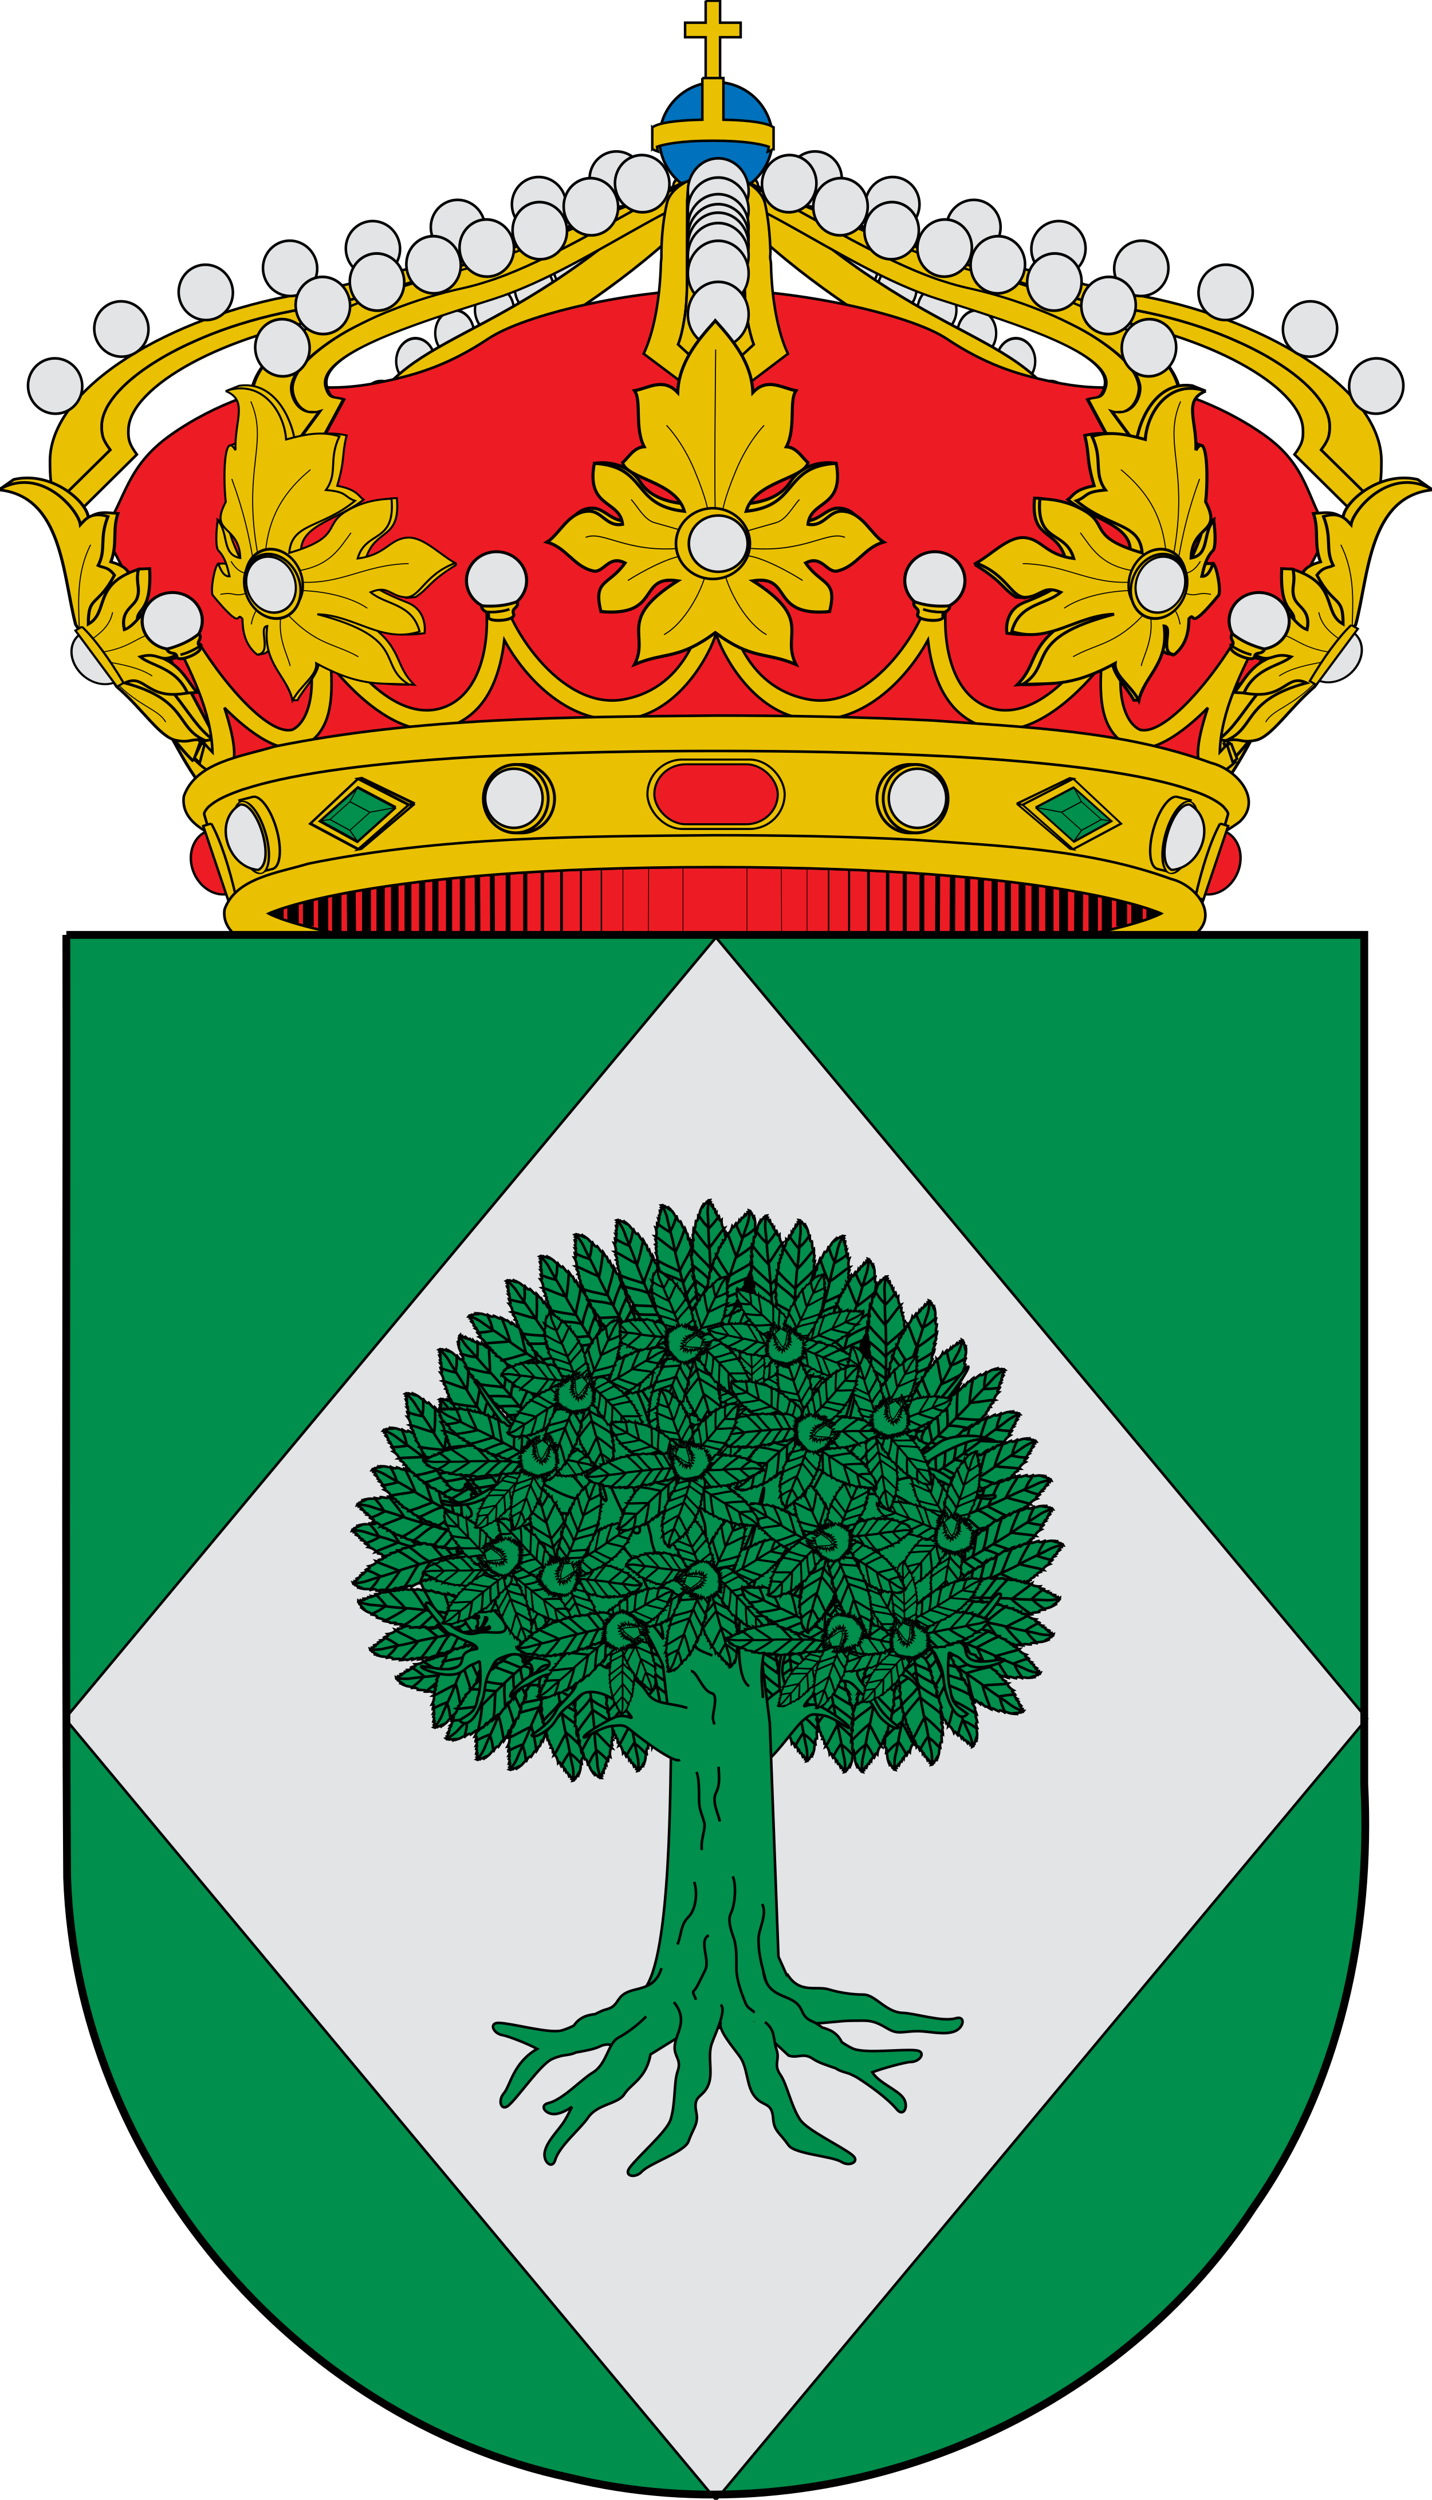<svg xmlns="http://www.w3.org/2000/svg" xmlns:xlink="http://www.w3.org/1999/xlink" width="550" height="960"><g stroke="#000"><g fill="#eac102" stroke-width="2.5"><path d="M3613.8 1143.3c-3.2 5.5-7.3 10.8-14.1 15.7l-60.1-62.7c6.6-9.4 8.4-14.2 7.8-25-2-41.2-88-94-199.1-112.5-110.8-18.5-299.4-119.1-356.2-99.2l22-36.3c21.6 1.3 75 34.3 103.2 41 14.6 5.1 29.4 10.4 44.9 16.1 37.4 14 76.4 29.1 113 41.9 18.3 6.4 36.1 12.2 52.7 17 8.3 2.4 16.3 4.6 24 6.4 7.7 1.9 15 3.4 21.9 4.6 13.9 2.3 27.4 5.2 40.4 8.6 12.9 3.4 25.4 7.3 37.3 11.6 11.8 4.3 23 9 33.4 14 10.5 4.9 20.2 10.2 29.1 15.6 8.8 5.5 16.9 11 23.9 16.7 7.1 5.7 13.2 11.5 18.2 17.2 5 5.7 8.9 11.4 11.7 16.9 1.3 2.8 2.5 5.6 3.2 8.3.8 2.6 1.2 5.2 1.4 7.8.2 5.4-.1 9.3-1.3 13.1-1.2 3.7-3.3 7.2-6.6 11.9l49.3 51.3" transform="matrix(-.411 -.004 .001 .392 1506.248 -241.046)"/><path d="m3613.8 1143.3-49.3-51.3c3.3-4.7 5.4-8.2 6.6-11.9 1.2-3.8 1.5-7.7 1.3-13.1-.2-2.6-.6-5.2-1.4-7.8-.7-2.7-1.9-5.5-3.2-8.3-2.8-5.5-6.7-11.2-11.7-16.9-5-5.7-11.1-11.5-18.2-17.2-7-5.7-15.1-11.2-23.9-16.7-8.9-5.4-18.6-10.7-29.1-15.6-10.4-5-21.6-9.7-33.4-14-11.9-4.3-24.4-8.2-37.3-11.6-13-3.4-26.5-6.3-40.4-8.6-6.9-1.2-14.2-2.7-21.9-4.6-7.7-1.8-15.7-4-24-6.4-16.6-4.8-34.4-10.6-52.7-17-36.6-12.8-75.6-27.9-113-41.9-15.5-5.7-30.3-11-44.9-16.1 88.1 20.6 198.9 60.2 271.1 73.7 118.4 22.2 232.1 93.3 232.4 165.3 0 14.8-.1 28-7 40" transform="matrix(-.411 -.004 .001 .392 1506.248 -241.046)"/></g><g fill="#e3e4e5" stroke-width="2.3"><path d="M2983.2-135.4a24.1 24.1 0 1 1-48.3 0 24.1 24.1 0 1 1 48.3 0" transform="matrix(.431 .004 .001 .44 -1038.353 116.526)"/><path transform="matrix(.431 .004 .001 .44 -1068.19 126.35)" d="M2983.2-135.4a24.1 24.1 0 1 1-48.3 0 24.1 24.1 0 1 1 48.3 0"/><path d="M2983.2-135.4a24.1 24.1 0 1 1-48.3 0 24.1 24.1 0 1 1 48.3 0" transform="matrix(.431 .004 .001 .44 -1099.339 135.128)"/><path transform="matrix(.431 .004 .001 .44 -1131.977 143.275)" d="M2983.2-135.4a24.1 24.1 0 1 1-48.3 0 24.1 24.1 0 1 1 48.3 0"/><path d="M2983.2-135.4a24.1 24.1 0 1 1-48.3 0 24.1 24.1 0 1 1 48.3 0" transform="matrix(.431 .004 .001 .44 -1163.796 150.804)"/><path transform="matrix(.431 .004 .001 .44 -1196.18 160.03)" d="M2983.2-135.4a24.1 24.1 0 1 1-48.3 0 24.1 24.1 0 1 1 48.3 0"/><path d="M2983.2-135.4a24.1 24.1 0 1 1-48.3 0 24.1 24.1 0 1 1 48.3 0" transform="matrix(.431 .004 .001 .44 -1228.599 174.09)"/><path transform="matrix(.431 .004 .001 .44 -1254.038 195.987)" d="M2983.2-135.4a24.1 24.1 0 1 1-48.3 0 24.1 24.1 0 1 1 48.3 0"/></g><g fill="#eac102" stroke-width="2.5"><path d="M3613.8 1143.3c-3.2 5.5-7.3 10.8-14.1 15.7l-60.1-62.7c6.6-9.4 8.4-14.2 7.8-25-2-41.2-88-94-199.1-112.5-110.8-18.5-299.4-119.1-356.2-99.2l22-36.3c21.6 1.3 75 34.3 103.2 41 14.6 5.1 29.4 10.4 44.9 16.1 37.4 14 76.4 29.1 113 41.9 18.3 6.4 36.1 12.2 52.7 17 8.3 2.4 16.3 4.6 24 6.4 7.7 1.9 15 3.4 21.9 4.6 13.9 2.3 27.4 5.2 40.4 8.6 12.9 3.4 25.4 7.3 37.3 11.6 11.8 4.3 23 9 33.4 14 10.5 4.9 20.2 10.2 29.1 15.6 8.8 5.5 16.9 11 23.9 16.7 7.1 5.7 13.2 11.5 18.2 17.2 5 5.7 8.9 11.4 11.7 16.9 1.3 2.8 2.5 5.6 3.2 8.3.8 2.6 1.2 5.2 1.4 7.8.2 5.4-.1 9.3-1.3 13.1-1.2 3.7-3.3 7.2-6.6 11.9l49.3 51.3" transform="matrix(.411 -.004 -.001 .392 -956.478 -241.046)"/><path d="m3613.8 1143.3-49.3-51.3c3.3-4.7 5.4-8.2 6.6-11.9 1.2-3.8 1.5-7.7 1.3-13.1-.2-2.6-.6-5.2-1.4-7.8-.7-2.7-1.9-5.5-3.2-8.3-2.8-5.5-6.7-11.2-11.7-16.9-5-5.7-11.1-11.5-18.2-17.2-7-5.7-15.1-11.2-23.9-16.7-8.9-5.4-18.6-10.7-29.1-15.6-10.4-5-21.6-9.7-33.4-14-11.9-4.3-24.4-8.2-37.3-11.6-13-3.4-26.5-6.3-40.4-8.6-6.9-1.2-14.2-2.7-21.9-4.6-7.7-1.8-15.7-4-24-6.4-16.6-4.8-34.4-10.6-52.7-17-36.6-12.8-75.6-27.9-113-41.9-15.5-5.7-30.3-11-44.9-16.1 88.1 20.6 198.9 60.2 271.1 73.7 118.4 22.2 232.1 93.3 232.4 165.3 0 14.8-.1 28-7 40" transform="matrix(.411 -.004 -.001 .392 -956.478 -241.046)"/></g><g fill="#e3e4e5" stroke-width="2.3"><path transform="matrix(-.431 .004 -.001 .44 1588.123 116.525)" d="M2983.2-135.4a24.1 24.1 0 1 1-48.3 0 24.1 24.1 0 1 1 48.3 0"/><path d="M2983.2-135.4a24.1 24.1 0 1 1-48.3 0 24.1 24.1 0 1 1 48.3 0" transform="matrix(-.431 .004 -.001 .44 1617.96 126.35)"/><path transform="matrix(-.431 .004 -.001 .44 1649.108 135.128)" d="M2983.2-135.4a24.1 24.1 0 1 1-48.3 0 24.1 24.1 0 1 1 48.3 0"/><path d="M2983.2-135.4a24.1 24.1 0 1 1-48.3 0 24.1 24.1 0 1 1 48.3 0" transform="matrix(-.431 .004 -.001 .44 1681.747 143.274)"/><path transform="matrix(-.431 .004 -.001 .44 1713.566 150.803)" d="M2983.2-135.4a24.1 24.1 0 1 1-48.3 0 24.1 24.1 0 1 1 48.3 0"/><path d="M2983.2-135.4a24.1 24.1 0 1 1-48.3 0 24.1 24.1 0 1 1 48.3 0" transform="matrix(-.431 .004 -.001 .44 1745.95 160.03)"/><path transform="matrix(-.431 .004 -.001 .44 1778.369 174.09)" d="M2983.2-135.4a24.1 24.1 0 1 1-48.3 0 24.1 24.1 0 1 1 48.3 0"/><path d="M2983.2-135.4a24.1 24.1 0 1 1-48.3 0 24.1 24.1 0 1 1 48.3 0" transform="matrix(-.431 .004 -.001 .44 1803.808 195.987)"/></g><g fill="#e3e4e5" stroke-width="1.3"><path d="M345.7 1.4c-5.8 0-10.6 4.7-10.6 10.6 0 5.8 4.8 10.5 10.6 10.5 5.9 0 10.6-4.7 10.6-10.5 0-5.9-4.7-10.6-10.6-10.6M325.9 14.1c-5.9 0-10.6 4.7-10.6 10.5 0 5.9 4.7 10.6 10.6 10.6 5.8 0 10.6-4.7 10.6-10.6 0-5.8-4.8-10.5-10.6-10.5M304.7 26.5c-5.8 0-10.6 4.7-10.6 10.5 0 5.9 4.8 10.6 10.6 10.6 5.9 0 10.6-4.7 10.6-10.6 0-5.8-4.7-10.5-10.6-10.5M283.7 36.6c-5.8 0-10.6 4.7-10.6 10.5s4.8 10.6 10.6 10.6c5.9 0 10.6-4.8 10.6-10.6s-4.7-10.5-10.6-10.5M262.1 46.6c-5.9 0-10.7 4.8-10.7 10.6s4.8 10.6 10.7 10.6c5.8 0 10.6-4.8 10.6-10.6s-4.8-10.6-10.6-10.6M240.4 57.6c-5.9 0-10.6 4.8-10.6 10.6s4.7 10.5 10.6 10.5c5.8 0 10.6-4.7 10.6-10.5s-4.8-10.6-10.6-10.6M219.2 70.8c-5.8 0-10.6 4.7-10.6 10.6 0 5.8 4.8 10.5 10.6 10.5 5.9 0 10.6-4.7 10.6-10.5 0-5.9-4.7-10.6-10.6-10.6M200.6 90.7c-5.9 0-10.6 4.7-10.6 10.6 0 5.8 4.7 10.5 10.6 10.5 5.8 0 10.6-4.7 10.6-10.5 0-5.9-4.8-10.6-10.6-10.6" transform="matrix(.703 .013 -.007 .838 6.088 67.731)"/><path fill="#eac102" d="M371.4-6.8c-6.2.1-12.2 1.9-12.2 5.6-97.3 79.5-146.7 65.6-172.6 117 11.2 15.3.1 38.2 12.2 69l11 1.5c-.5-23.1-3.5-47.6 13.9-60.9 8.3-44 73.2-50.5 147.6-113.5l.1-18.7" transform="matrix(.703 .013 -.007 .838 6.088 67.731)"/></g><g fill="#e3e4e5" stroke-width="1.3"><path d="M345.7 1.4c-5.8 0-10.6 4.7-10.6 10.6 0 5.8 4.8 10.5 10.6 10.5 5.9 0 10.6-4.7 10.6-10.5 0-5.9-4.7-10.6-10.6-10.6M325.9 14.1c-5.9 0-10.6 4.7-10.6 10.5 0 5.9 4.7 10.6 10.6 10.6 5.8 0 10.6-4.7 10.6-10.6 0-5.8-4.8-10.5-10.6-10.5M304.7 26.5c-5.8 0-10.6 4.7-10.6 10.5 0 5.9 4.8 10.6 10.6 10.6 5.9 0 10.6-4.7 10.6-10.6 0-5.8-4.7-10.5-10.6-10.5M283.7 36.6c-5.8 0-10.6 4.7-10.6 10.5s4.8 10.6 10.6 10.6c5.9 0 10.6-4.8 10.6-10.6s-4.7-10.5-10.6-10.5M262.1 46.6c-5.9 0-10.7 4.8-10.7 10.6s4.8 10.6 10.7 10.6c5.8 0 10.6-4.8 10.6-10.6s-4.8-10.6-10.6-10.6M240.4 57.6c-5.9 0-10.6 4.8-10.6 10.6s4.7 10.5 10.6 10.5c5.8 0 10.6-4.7 10.6-10.5s-4.8-10.6-10.6-10.6M219.2 70.8c-5.8 0-10.6 4.7-10.6 10.6 0 5.8 4.8 10.5 10.6 10.5 5.9 0 10.6-4.7 10.6-10.5 0-5.9-4.7-10.6-10.6-10.6M200.6 90.7c-5.9 0-10.6 4.7-10.6 10.6 0 5.8 4.7 10.5 10.6 10.5 5.8 0 10.6-4.7 10.6-10.5 0-5.9-4.8-10.6-10.6-10.6" transform="matrix(-.703 .013 .007 .838 543.682 67.731)"/><path d="M371.4-6.8c-6.2.1-12.2 1.9-12.2 5.6-97.3 79.5-146.7 65.6-172.6 117 11.2 15.3.1 38.2 12.2 69l11 1.5c-.5-23.1-3.5-47.6 13.9-60.9 8.3-44 73.2-50.5 147.6-113.5l.1-18.7" fill="#eac102" transform="matrix(-.703 .013 .007 .838 543.682 67.731)"/></g><path d="M381.4 350.7c31.3 0 75.1 9.4 89.3 18.9 14.3 9.5 26.2 13.5 39.6 16.3 13.5 2.9 21.1 2.7 32.3 1.9 11.2-.8 33 6.7 50 18.7s16.2 24.2 24.7 37.1l-63.8 122.1H210.8l-63.9-122.1c8.6-12.9 8.8-25.1 25.8-37.1 16.9-12 38.8-19.5 50-18.7 11.2.8 18.8 1 32.3-1.9 13.4-2.8 25.3-6.8 39.6-16.3 14.2-9.5 55.5-18.9 86.8-18.9" fill="#ed1c24" transform="matrix(1 0 0 1 -107.098 -239.5)"/><g stroke-width="3"><path fill="#0071bc" d="M3028.48-282.32a63.35 63.35 0 1 1-126.71 0 63.35 63.35 0 1 1 126.71 0" transform="matrix(.343 0 0 .343 -742.045 150.113)"/><path fill="#eac102" d="M2949.9-447.7v26.3h-24.7v17.4h24.7v54.6h17.3V-404h24.7v-17.4h-24.7v-26.3h-17.3" transform="matrix(.32 0 0 .321 -672.932 143.983)"/><path fill="#eac102" d="M2945.9-355.2v49.9c-50.9 1-59 8.2-60 9.4l-.1-.1v25.5l.1-.1c.3.4 1.8 1.8 6.8 3.4-.2-.7-.4-1.5-.6-2.2l-.6-3.6c8.5-2.9 27.8-7.2 67.1-7.2 39.4 0 58.6 4.3 67 7.2l-.6 3.6c-.2.8-.4 1.5-.6 2.3 5-1.7 6.5-3.1 6.8-3.5l.2.1V-296s-.1 0-.1.1c-1-1.2-9-8.4-60.1-9.4v-49.9h-25.3" transform="matrix(.32 0 0 .321 -672.932 143.983)"/></g><g fill="#eac102"><path d="M2040.5-9.3c.3 5.4.5 12.8-1.8 17-2.8 5.1-2.7 5.5-6.1 9L2017.7-15c2.2-2.3 3.4-.6 3.5-7.2 0-15.8-25.1-22.1-47-27.7-27-6.8-61.9-44.2-73-30.8 3.7-7.8 11.5-8.5 21.3-6.1.3.2.5.2.7.4 3.5 1.9 7.2 4.2 11 6.6 3.8 2.4 7.7 4.9 11.7 7.3 4 2.5 8 4.8 11.9 6.9 4 2.2 7.9 4 11.6 5.4 1.9.7 3.7 1.3 5.5 1.7 1.8.5 3.6.8 5.3 1 3.4.3 6.8.8 10.1 1.6s6.4 1.8 9.5 3c3 1.1 5.9 2.5 8.6 4 2.8 1.5 5.3 3.1 7.6 4.9 2.3 1.8 4.4 3.7 6.2 5.6 1.9 2 3.4 4 4.6 6.1 1.3 2.1 2.1 4.2 2.7 6.4.5 2.2.7 4.3.5 6.5-.8 11.4-1.4 5.2-5.1 8.8l9.9 16.3c1.3-1.6 2.4-3.4 3.3-5.5.9-2.1 1.5-4.4 2-6.7.2-1 .3-1.9.4-2.8" transform="matrix(1.486 .252 -.211 .788 -2583.726 -343.278)"/><path d="M2040.5-9.3c-.1.9-.2 1.8-.4 2.8-.5 2.3-1.1 4.6-2 6.7-.9 2.1-2 3.9-3.3 5.5l-10.4-17.1c5.4 1.4 6.4-9.2 5.1-14.5-.6-2.2-1.4-4.3-2.7-6.4-1.2-2.1-2.7-4.1-4.6-6.1-1.8-1.9-3.9-3.8-6.2-5.6-2.3-1.8-4.8-3.4-7.6-4.9-2.7-1.5-5.6-2.9-8.6-4-3.1-1.2-6.2-2.2-9.5-3-3.3-.8-6.7-1.3-10.1-1.6-1.7-.2-3.5-.5-5.3-1-1.8-.4-3.6-1-5.5-1.7-3.7-1.4-7.6-3.2-11.6-5.4-3.9-2.1-7.9-4.4-11.9-6.9-4-2.4-7.9-4.9-11.7-7.3-3.8-2.4-7.5-4.7-11-6.6-.2-.2-.4-.2-.7-.4 17.4 4.3 41.1 18.6 59.3 21.1 27.8 3.9 63.7 19.3 58.7 56v.4" transform="matrix(1.486 .252 -.211 .788 -2583.726 -343.278)"/></g><g fill="#e3e4e5" stroke-width="2.3"><path transform="matrix(-.431 -.036 -.04 .453 1573.046 238.397)" d="M2983.2-135.4a24.1 24.1 0 1 1-48.3 0 24.1 24.1 0 1 1 48.3 0"/><path d="M2983.2-135.4a24.1 24.1 0 1 1-48.3 0 24.1 24.1 0 1 1 48.3 0" transform="matrix(-.431 -.036 -.04 .453 1674.897 276.182)"/><path transform="matrix(-.431 -.036 -.04 .453 1695.7 285.179)" d="M2983.2-135.4a24.1 24.1 0 1 1-48.3 0 24.1 24.1 0 1 1 48.3 0"/><path d="M2983.2-135.4a24.1 24.1 0 1 1-48.3 0 24.1 24.1 0 1 1 48.3 0" transform="matrix(-.431 -.036 -.04 .453 1711.227 301.416)"/><path d="M2983.2-135.4a24.1 24.1 0 1 1-48.3 0 24.1 24.1 0 1 1 48.3 0" transform="matrix(-.431 -.036 -.04 .453 1592.75 247.262)"/><path transform="matrix(-.431 -.036 -.04 .453 1612.382 256.46)" d="M2983.2-135.4a24.1 24.1 0 1 1-48.3 0 24.1 24.1 0 1 1 48.3 0"/><path d="M2983.2-135.4a24.1 24.1 0 1 1-48.3 0 24.1 24.1 0 1 1 48.3 0" transform="matrix(-.431 -.036 -.04 .453 1632.747 263.126)"/><path transform="matrix(-.431 -.036 -.04 .453 1653.177 269.55)" d="M2983.2-135.4a24.1 24.1 0 1 1-48.3 0 24.1 24.1 0 1 1 48.3 0"/></g><g fill="#eac102"><path d="M2040.5-9.3c.3 5.4.5 12.8-1.8 17-2.8 5.1-2.7 5.5-6.1 9L2017.7-15c2.2-2.3 3.4-.6 3.5-7.2 0-15.8-25.1-22.1-47-27.7-27-6.8-61.9-44.2-73-30.8 3.7-7.8 11.5-8.5 21.3-6.1.3.2.5.2.7.4 3.5 1.9 7.2 4.2 11 6.6 3.8 2.4 7.7 4.9 11.7 7.3 4 2.5 8 4.8 11.9 6.9 4 2.2 7.9 4 11.6 5.4 1.9.7 3.7 1.3 5.5 1.7 1.8.5 3.6.8 5.3 1 3.4.3 6.8.8 10.1 1.6s6.4 1.8 9.5 3c3 1.1 5.9 2.5 8.6 4 2.8 1.5 5.3 3.1 7.6 4.9 2.3 1.8 4.4 3.7 6.2 5.6 1.9 2 3.4 4 4.6 6.1 1.3 2.1 2.1 4.2 2.7 6.4.5 2.2.7 4.3.5 6.5-.8 11.4-1.4 5.2-5.1 8.8l9.9 16.3c1.3-1.6 2.4-3.4 3.3-5.5.9-2.1 1.5-4.4 2-6.7.2-1 .3-1.9.4-2.8" transform="matrix(-1.486 .252 .211 .788 3133.496 -343.278)"/><path d="M2040.5-9.3c-.1.9-.2 1.8-.4 2.8-.5 2.3-1.1 4.6-2 6.7-.9 2.1-2 3.9-3.3 5.5l-10.4-17.1c5.4 1.4 6.4-9.2 5.1-14.5-.6-2.2-1.4-4.3-2.7-6.4-1.2-2.1-2.7-4.1-4.6-6.1-1.8-1.9-3.9-3.8-6.2-5.6-2.3-1.8-4.8-3.4-7.6-4.9-2.7-1.5-5.6-2.9-8.6-4-3.1-1.2-6.2-2.2-9.5-3-3.3-.8-6.7-1.3-10.1-1.6-1.7-.2-3.5-.5-5.3-1-1.8-.4-3.6-1-5.5-1.7-3.7-1.4-7.6-3.2-11.6-5.4-3.9-2.1-7.9-4.4-11.9-6.9-4-2.4-7.9-4.9-11.7-7.3-3.8-2.4-7.5-4.7-11-6.6-.2-.2-.4-.2-.7-.4 17.4 4.3 41.1 18.6 59.3 21.1 27.8 3.9 63.7 19.3 58.7 56v.4" transform="matrix(-1.486 .252 .211 .788 3133.496 -343.278)"/></g><g fill="#e3e4e5" stroke-width="2.3"><path d="M2983.2-135.4a24.1 24.1 0 1 1-48.3 0 24.1 24.1 0 1 1 48.3 0" transform="matrix(.431 -.036 .04 .453 -1023.276 238.397)"/><path transform="matrix(.431 -.036 .04 .453 -1125.128 276.182)" d="M2983.2-135.4a24.1 24.1 0 1 1-48.3 0 24.1 24.1 0 1 1 48.3 0"/><path d="M2983.2-135.4a24.1 24.1 0 1 1-48.3 0 24.1 24.1 0 1 1 48.3 0" transform="matrix(.431 -.036 .04 .453 -1145.931 285.179)"/><path transform="matrix(.431 -.036 .04 .453 -1161.457 301.416)" d="M2983.2-135.4a24.1 24.1 0 1 1-48.3 0 24.1 24.1 0 1 1 48.3 0"/><path transform="matrix(.431 -.036 .04 .453 -1042.98 247.262)" d="M2983.2-135.4a24.1 24.1 0 1 1-48.3 0 24.1 24.1 0 1 1 48.3 0"/><path d="M2983.2-135.4a24.1 24.1 0 1 1-48.3 0 24.1 24.1 0 1 1 48.3 0" transform="matrix(.431 -.036 .04 .453 -1062.613 256.46)"/><path transform="matrix(.431 -.036 .04 .453 -1082.977 263.126)" d="M2983.2-135.4a24.1 24.1 0 1 1-48.3 0 24.1 24.1 0 1 1 48.3 0"/><path d="M2983.2-135.4a24.1 24.1 0 1 1-48.3 0 24.1 24.1 0 1 1 48.3 0" transform="matrix(.431 -.036 .04 .453 -1103.407 269.55)"/></g><g fill="#eac102"><path d="M1883.5-88.1c-4.3 2-7.7 5.1-8.7 8.9-1.3 5.8-2.1 12.5-2.2 19.6v2.1c0 .9-.2 1.8-.2 2.6-.4 14.8-3 27.9-6.8 35.9l28.6 21.7 28.3-21.7c-3.8-8-6.4-21.1-6.7-35.9 0-.8-.3-1.7-.3-2.6 0-.7.1-1.4.1-2.1-.2-7.1-.9-13.8-2.2-19.6-1.1-3.8-4.4-7-8.8-9 .3 2.6.7 5.1.8 8 0 .5-.1.9-.1 1.4 0 .5.1 32.5.1 33 .1 4.8.5 9.3 1.1 13.2.7 4 1.5 7.3 2.5 9.9l-14.9 13.9-14.9-13.9c1-2.6 1.8-5.9 2.4-9.9.7-3.9 1-8.4 1.1-13.2 0-.5.1-32.5.1-33v-1.4c.1-2.9.5-5.3.7-7.9" transform="matrix(.974 0 0 .963 -1569.88 154.142)"/><path d="M1883.5-88.1c-.2 2.6-.6 5-.7 7.9v1.4c0 .5-.1 32.5-.1 33-.1 4.8-.4 9.3-1.1 13.2-.6 4-1.4 7.3-2.4 9.9l14.9 13.9 14.9-13.9c-1-2.6-1.8-5.9-2.5-9.9-.6-3.9-1-8.4-1.1-13.2 0-.5-.1-32.5-.1-33s.1-.9.1-1.4c-.1-2.9-.5-5.4-.8-8-3-1.5-6.5-2.5-10.3-2.5h-.1c-3.9 0-7.5 1.1-10.7 2.6" transform="matrix(.974 0 0 .963 -1569.88 154.142)"/></g><g fill="#e3e4e5" stroke-width="2"><path transform="matrix(.483 0 0 .518 -1153.347 143.448)" d="M2983.2-135.4a24.1 24.1 0 1 1-48.3 0 24.1 24.1 0 1 1 48.3 0"/><path d="M2983.2-135.4a24.1 24.1 0 1 1-48.3 0 24.1 24.1 0 1 1 48.3 0" transform="matrix(.483 0 0 .518 -1153.347 150.835)"/><path transform="matrix(.483 0 0 .518 -1153.347 157.228)" d="M2983.2-135.4a24.1 24.1 0 1 1-48.3 0 24.1 24.1 0 1 1 48.3 0"/><path d="M2983.2-135.4a24.1 24.1 0 1 1-48.3 0 24.1 24.1 0 1 1 48.3 0" transform="matrix(.483 0 0 .518 -1153.347 161.064)"/><path transform="matrix(.483 0 0 .518 -1153.347 164.331)" d="M2983.2-135.4a24.1 24.1 0 1 1-48.3 0 24.1 24.1 0 1 1 48.3 0"/><path d="M2983.2-135.4a24.1 24.1 0 1 1-48.3 0 24.1 24.1 0 1 1 48.3 0" transform="matrix(.483 0 0 .518 -1153.347 168.309)"/><path transform="matrix(.483 0 0 .518 -1153.347 175.128)" d="M2983.2-135.4a24.1 24.1 0 1 1-48.3 0 24.1 24.1 0 1 1 48.3 0"/><path d="M2983.2-135.4a24.1 24.1 0 1 1-48.3 0 24.1 24.1 0 1 1 48.3 0" transform="matrix(.483 0 0 .518 -1153.347 190.897)"/></g><g fill="#eac102" stroke-width="3"><path d="M2417.1 230.1c20.7 40.5 45.4 92.4 64.5 86.1 4.1-1.8 5.5-11.8-.7-44.5l-37.4-73.6c-5.1-8.4-19.8-2.1-20.8 6.7l-5.6 25.3" transform="matrix(.392 0 0 .372 -885.615 190.1)"/><path d="m2448.8 274.9 6.8-20c-13.9-17.7-35.2-50.1-58.1-90.4-4.7-8.4-20.9-3.4-17 5.8 30.8 58.5 52.8 89.2 68.3 104.6M3496.8 230.1c-20.7 40.5-45.4 92.4-64.6 86.1-4.1-1.8-5.4-11.8.7-44.5l37.4-73.6c5.2-8.4 19.9-2.1 20.8 6.7l5.7 25.3" transform="matrix(.392 0 0 .372 -885.615 190.1)"/><path d="m3458.1 255.2 6.8 20c15.5-15.3 37.5-46.1 68.5-104.9 3.9-9.2-12.3-14.2-17.1-5.8-22.9 40.4-44.4 73-58.2 90.7" transform="matrix(.392 0 0 .372 -885.615 190.1)"/></g><path fill="#eac102" stroke-width="3" d="m2259.2-21.3 13.5-10.7c38.8-10 73.3 26.8 73.1 42.7 9.6-8.8 19.3-5.8 29-5.3-5.7 18.9-.1 33-6.9 53.3 9 2.8 16 6.8 18 13.8l9-5.9 11-.5c2.2 52.8-15 41.2-11.6 60.7l18.5-22.7 20.1 2.1c9.8 1.9 12.6 13.5 23.2 14.8-7.5 10.1-12 27.9-19 40.2-8.6 6.2-16.1 5.1-23.2 1.5 23.3 8.6 29.4 28.8 38.5 39.6-9.6.6-18.1 1.6-22.2 2.1 14.8 21.1 23.2 37.9 37.5 49.7l-8.4 1.6-43.8-21.7-37-38-45.4-70.2-1.6-110.9c-23.1-11.8-19.6-39.2-72.3-36.2" transform="matrix(.392 0 0 .349 -885.626 195.3)"/><path fill="#eac102" stroke-width="3" d="M2257.8-20.6c63.1 6.6 63 95.7 75.6 148.4l40.3 68.3c25.5 24.6 42 55.2 57.8 58.9 15.3 3.5 14.2-3.1 29.7.6-30.4-13.5-16.4-44.7-79.7-63.7 20.5-11.3 20.5 19.9 61.4 11-11.2-28.1-35.3-29.4-46.3-39.8 16.8-5.4 18.6 5.3 30.7.4 13.5-5.4 10.4-26.3 21.1-40.3-14-6.2-25.3-24.6-42.6-15.6-6 5-14.8 21.8-24.7 25.7-4.2-22.4 9.8-24.4 12.8-35.7 2.9-11.3-1.8-14.7.9-30.7-45.4 16.7-28.3 47-49 60.3-.2-32.2 8.9-18.5 25.6-53.9-6.3-9.5-10.7-7.7-16-10.6 8.3-18 .8-28.9 9.6-54-16.6-5.6-22.3 3.4-27 9.1-1.7-15.6-38.2-65.9-80.2-38.4" transform="matrix(.392 0 0 .349 -885.626 195.3)"/><path fill="none" d="M2348 39.8c-13.4 30.1-12.1 60.2-11.1 90.3m32.7-16c-2.7 15.1-12.3 23.4-22.3 31.3m69.5-9.1c-24 1.8-25.7 17.1-61.1 22.3m6.9 9.7c17.2 3.4 34.1 7.1 45.8 16m-36.8 5.5c23.4 28.2 43 30.8 50 45.2" transform="matrix(.392 0 0 .349 -885.626 195.3)"/><g stroke-width="2"><path fill="#e3e4e5" d="M2069.1 730.7c.2 0 .4.1.6.1 12.8 0 23.1-12.8 23.1-28.5 0-15.8-10.3-28.5-23.1-28.5-.2 0-.4.1-.6.1v56.8" transform="matrix(-.364 .213 .24 .324 623.122 -416.102)"/><path fill="#eac102" d="M2066.3 668.7h6.9v66.6h-6.9c-2.5-25.7-2.9-50.2 0-66.6" transform="matrix(-.364 .213 .24 .324 623.122 -416.102)"/></g><path d="m2259.2-21.3 13.5-10.7c38.8-10 73.3 26.8 73.1 42.7 9.6-8.8 19.3-5.8 29-5.3-5.7 18.9-.1 33-6.9 53.3 9 2.8 16 6.8 18 13.8l9-5.9 11-.5c2.2 52.8-15 41.2-11.6 60.7l18.5-22.7 20.1 2.1c9.8 1.9 12.6 13.5 23.2 14.8-7.5 10.1-12 27.9-19 40.2-8.6 6.2-16.1 5.1-23.2 1.5 23.3 8.6 29.4 28.8 38.5 39.6-9.6.6-18.1 1.6-22.2 2.1 14.8 21.1 23.2 37.9 37.5 49.7l-8.4 1.6-43.8-21.7-37-38-45.4-70.2-1.6-110.9c-23.1-11.8-19.6-39.2-72.3-36.2" fill="#eac102" stroke-width="3" transform="matrix(-.392 0 0 .349 1435.395 195.3)"/><path d="M2257.8-20.6c63.1 6.6 63 95.7 75.6 148.4l40.3 68.3c25.5 24.6 42 55.2 57.8 58.9 15.3 3.5 14.2-3.1 29.7.6-30.4-13.5-16.4-44.7-79.7-63.7 20.5-11.3 20.5 19.9 61.4 11-11.2-28.1-35.3-29.4-46.3-39.8 16.8-5.4 18.6 5.3 30.7.4 13.5-5.4 10.4-26.3 21.1-40.3-14-6.2-25.3-24.6-42.6-15.6-6 5-14.8 21.8-24.7 25.7-4.2-22.4 9.8-24.4 12.8-35.7 2.9-11.3-1.8-14.7.9-30.7-45.4 16.7-28.3 47-49 60.3-.2-32.2 8.9-18.5 25.6-53.9-6.3-9.5-10.7-7.7-16-10.6 8.3-18 .8-28.9 9.6-54-16.6-5.6-22.3 3.4-27 9.1-1.7-15.6-38.2-65.9-80.2-38.4" fill="#eac102" stroke-width="3" transform="matrix(-.392 0 0 .349 1435.395 195.3)"/><path d="M2348 39.8c-13.4 30.1-12.1 60.2-11.1 90.3m32.7-16c-2.7 15.1-12.3 23.4-22.3 31.3m69.5-9.1c-24 1.8-25.7 17.1-61.1 22.3m6.9 9.7c17.2 3.4 34.1 7.1 45.8 16m-36.8 5.5c23.4 28.2 43 30.8 50 45.2" fill="none" transform="matrix(-.392 0 0 .349 1435.395 195.3)"/><g stroke-width="2"><path d="M2069.1 730.7c.2 0 .4.1.6.1 12.8 0 23.1-12.8 23.1-28.5 0-15.8-10.3-28.5-23.1-28.5-.2 0-.4.1-.6.1v56.8" fill="#e3e4e5" transform="scale(.436 .387) rotate(33.341 1709.349 -818.058)"/><path d="M2066.3 668.7h6.9v66.6h-6.9c-2.5-25.7-2.9-50.2 0-66.6" fill="#eac102" transform="scale(.436 .387) rotate(33.341 1709.349 -818.058)"/></g><path fill="#eac102" d="M382.2 459.3c-1.4 0-2.8.9-2.8 2.5-1.3 16.3-7.9 41.7-32.7 46.3-24.6 4.6-46.2-30.1-47.1-43.9 0-2-1.7-2.8-3.4-2.8-1.9.1-3.8 1.4-3.4 3.2 3.7 18.9-.1 42.8-17.1 47.1-17 4.3-35.5-15.7-48.7-40.7-1.2-4.7-8.2-2.9-6.9.6 10.8 25.9 7.1 44.2-.6 48.1-9.4 2.8-29-20-40-40.2-1.9-2.7-8.8-1.3-7.1 2.2 8 15.5 15.9 31 16.3 46.7-.9-.9-2.1-2.2-3.4-3.8l-2.7 7.4c6.5 6.1 10.1 5.7 11.9 4.1 3.6-3.2 3.6-9.9-1.2-24.8 8.9 9 22.9 20 31.9 13.9 9-6 9.8-16.9 9-30.2 11 13.7 27.7 27.8 42.7 24.3 15.2-3.6 21.9-17 23.9-34 8.4 15.4 25.7 33.1 47 30.4 20.4-2.6 32.2-25.4 34.3-32.9 2.2 7.5 14 30.3 34.4 32.9 21.3 2.7 38.6-15 47-30.4 2 17 8.7 30.4 23.9 34 15 3.5 31.7-10.6 42.7-24.3-.8 13.3 0 24.2 9 30.2 9 6.1 23-4.9 31.9-13.9-4.9 14.9-4.8 21.6-1.2 24.8 1.8 1.6 5.4 2 11.8-4l-2.7-7.4c-1.3 1.5-2.4 2.8-3.3 3.7.4-15.7 8.3-31.2 16.3-46.7 1.7-3.5-5.2-4.9-7.1-2.2-11 20.2-30.6 43-40 40.2-7.8-3.9-11.4-22.2-.6-48.1 1.3-3.5-5.7-5.3-7-.6-13.1 25-31.6 45-48.6 40.7-17-4.3-20.8-28.2-17.2-47.1.9-3.4-6.7-4.8-6.7-.4-.9 13.8-22.5 48.5-47.1 43.9-24.8-4.6-31.4-30-32.7-46.3 0-1.7-1.3-2.5-2.7-2.5" transform="matrix(1 0 0 1 -107.098 -239.5)"/><g stroke-width="3"><path fill="#e3e4e5" d="M3198.05 1390.38a29.46 29.46 0 1 1-58.93 0 29.46 29.46 0 1 1 58.93 0" transform="matrix(.392 0 0 .375 -883.027 -298.46)"/><path fill="#eac102" d="M3153.87 1446.2c10.77 4.06 21.97 5.42 35.22 4.39-.75 7.61-7.86 4.52-6.79 11.03 1.06 6.5-27.32 4.33-24.73-2.55 2.6-6.88-5.08-5.29-3.7-12.87" transform="matrix(.392 0 0 .375 -885.293 -311.313)"/><path transform="matrix(-.392 0 0 .375 1432.797 -298.46)" d="M3198.05 1390.38a29.46 29.46 0 1 1-58.93 0 29.46 29.46 0 1 1 58.93 0" fill="#e3e4e5"/><path d="M3153.9 1446.2c10.7 4.1 21.9 5.4 35.2 4.4-.8 7.6-7.9 4.5-6.8 11 1.1 6.5-27.3 4.4-24.7-2.5 2.6-6.9-5.1-5.3-3.7-12.9" fill="#eac102" transform="matrix(-.392 0 0 .375 1435.063 -311.313)"/></g><g stroke-width="3"><path fill="#e3e4e5" d="M3198.05 1390.38a29.46 29.46 0 1 1-58.93 0 29.46 29.46 0 1 1 58.93 0" transform="matrix(-.37 .125 .129 .348 1059.165 -641.476)"/><path fill="#eac102" d="M3153.9 1446.2c10.7 4.1 21.9 5.4 35.2 4.4-.8 7.6-7.9 4.5-6.8 11 1.1 6.5-27.3 4.4-24.7-2.5 2.6-6.9-5.1-5.3-3.7-12.9" transform="matrix(-.37 .125 .129 .348 1056.86 -654.15)"/><path transform="matrix(.37 .125 -.129 .348 -509.395 -641.476)" d="M3198.05 1390.38a29.46 29.46 0 1 1-58.93 0 29.46 29.46 0 1 1 58.93 0" fill="#e3e4e5"/><path d="M3153.9 1446.2c10.7 4.1 21.9 5.4 35.2 4.4-.8 7.6-7.9 4.5-6.8 11 1.1 6.5-27.3 4.4-24.7-2.5 2.6-6.9-5.1-5.3-3.7-12.9" fill="#eac102" transform="matrix(.37 .125 -.129 .348 -507.09 -654.15)"/></g><g fill="#eac102" stroke-width="3"><path d="M2841.5 4.1s28.9-5.1 44.5 18.2c15.3 22.9 52.7 20.5 52.7 20.5l-15.8 51.6-102-38.7c-.7 0 6.3-9.7 19.4-8.8 13 1 20.5 17.9 40.4 10l-39.2-52.8M3076.5 4.1S3047.6-1 3032 22.3c-15.3 22.9-52.7 20.5-52.7 20.5l15.8 51.6 102-38.7c.7 0-6.3-9.7-19.4-8.8-13 1-20.5 17.9-40.4 10l39.2-52.8" transform="matrix(.393 0 0 .403 -888.165 176.27)"/><path d="M2958.8-131.5c-17.6 18.9-35.5 40.2-36.5 68.2-14-14.6-28.1-4.4-42.2-1.8 7.1 9.6-.2 35.6 9.4 53.4-10.2.8-14.9 9.9-21.1 15.2 4.2 15.6 52.1 17.8 60.4 46.3-52.1-5.2-35.6-42.8-88-45.7-8.3 43.1 25 34.6 27.6 58.1-15.9 2.9-19.9-13.1-33.7-12.5-19.5.9-27.9 22.2-40.2 29.5 19 5.1 26.1 23.2 45.1 27.5 10.3 2.4 15.1-15.8 31.2-7.6-15.8 21.8-31.5 15.4-23.5 46.3 59.6 5.3 35.2-35.3 75-29.3-60.1 37-27.1 51.1-42.2 79.7 31-12.6 42.2-3.9 78.9-30.3 36.7 26.4 47.9 17.7 78.9 30.3-15.1-28.6 17.9-42.7-42.2-79.7 39.8-6 15.5 34.6 75 29.3 8-30.9-7.7-24.5-23.4-46.3 16-8.2 20.8 10 31.1 7.6 19-4.3 26.1-22.4 45.1-27.5-12.3-7.3-20.7-28.6-40.2-29.5-13.8-.6-17.8 15.4-33.7 12.5 2.6-23.5 35.9-15 27.6-58.1-52.4 2.9-35.9 40.5-88 45.7 8.4-28.5 56.2-30.7 60.4-46.3-6.2-5.3-10.9-14.4-21.1-15.2 9.6-17.8 2.3-43.8 9.4-53.4-14.1-2.6-28.2-12.8-42.2 1.8-1-28-18.9-49.3-36.4-68.2l-.3-.3-.2.3" transform="matrix(.393 0 0 .403 -888.165 176.27)"/><path d="M2959.4 53.4c-1.8-3.3 0-157.8 0-157.8m-9.5 213.1c-4.7 18.5-21.4 48.1-41 58.7m20.6-75.4c-15.6.8-44.4 16.5-55.9 23.8m53.1-30.8c-55 5-77.4-17.3-94.4-10.3m96.7-5.8s-13.5-3.9-29.3-8.2c-10.2-2.8-16.4-15.3-22.9-22.1m75.1 11.4s-.8-10.3-13.2-39.2c-11.9-27.9-27.4-42.9-27.4-42.9m56.8 140.8c4.7 18.5 21.4 48.1 41 58.7M2988.6 92c15.5.8 44.3 16.5 55.8 23.8M2991.3 85c55 5 77.4-17.3 94.5-10.3m-96.8-5.8s13.5-3.9 29.3-8.2c10.2-2.8 16.4-15.3 22.9-22.1M2966.1 50s.9-10.3 13.2-39.2c11.9-27.9 27.5-42.9 27.5-42.9" stroke-width="1" transform="matrix(.393 0 0 .403 -888.165 176.27)"/><path transform="matrix(.515 0 0 .493 -1251.8 168.575)" d="M2989.92 81.51a27.55 27.55 0 1 1-55.11 0 27.55 27.55 0 1 1 55.11 0" stroke-width="2"/><path fill="#e3e4e5" stroke-width="2.5" d="M2989.92 81.51a27.55 27.55 0 1 1-55.11 0 27.55 27.55 0 1 1 55.11 0" transform="matrix(.41 0 0 .392 -938.7 176.826)"/></g><g fill="#eac102"><path d="M382 514.3c-56.6.6-113.9.6-169.5 11.9-12.4 3.8-30.2 5.9-34.8 19.1-1.5 11.1 12.5 15.8 21.3 18.8 41.7 12 85.8 13 129.1 14.9 67.2 1.2 135 1.8 201.8-7.2 18.2-3.3 38.3-5.4 53.3-16.7 9-8.4-.9-20.1-10.9-22.6-33.9-12.4-71-13.7-106.9-16.3-27.8-1.4-55.6-1.9-83.4-1.9" transform="matrix(1 0 0 1 -107.098 -239.5)"/><path d="M382.1 527.9c-30.8 0-56.8.6-78.8 1.6-4.4.2-8.6.4-12.7.6-48.7 2.8-74.9 7.7-88.9 12.2-1.2.3-2.3.7-3.3 1.1-5 1.8-8.1 3.5-9.9 4.9-.4.3-.7.6-1 .8-.3.3-.6.5-.8.8-1.2 1.4-1.2 2.2-1.2 2.2l10.7 36.7H568.1l10.7-36.7s0-.8-1.3-2.2c-.2-.3-.4-.5-.7-.8-1.7-1.5-4.9-3.6-10.9-5.7 0-.1-.1 0-.1 0-13-4.8-39.3-10.3-92.2-13.3-4.1-.2-8.3-.4-12.6-.6-22-1-48-1.6-78.9-1.6" transform="matrix(1 0 0 1 -107.098 -239.5)"/></g><g fill="#eac102" stroke-width="2"><path d="M1796.34 707.07a23.06 23.06 0 1 1-46.13 0 23.06 23.06 0 1 1 46.13 0" transform="matrix(.552 0 0 .569 -629.334 -95.6)"/><path transform="matrix(.54 0 0 .569 -605.895 -95.6)" d="M1796.34 707.07a23.06 23.06 0 1 1-46.13 0 23.06 23.06 0 1 1 46.13 0"/><path fill="#e3e4e5" d="M1796.34 707.07a23.06 23.06 0 1 1-46.13 0 23.06 23.06 0 1 1 46.13 0" transform="matrix(.478 0 0 .492 -495.233 -41.307)"/></g><g fill="#eac102" stroke-width="2"><path transform="matrix(-.552 0 0 .569 1179.104 -95.6)" d="M1796.34 707.07a23.06 23.06 0 1 1-46.13 0 23.06 23.06 0 1 1 46.13 0"/><path d="M1796.34 707.07a23.06 23.06 0 1 1-46.13 0 23.06 23.06 0 1 1 46.13 0" transform="matrix(-.54 0 0 .569 1155.665 -95.6)"/><path transform="matrix(-.478 0 0 .492 1045.003 -41.307)" d="M1796.34 707.07a23.06 23.06 0 1 1-46.13 0 23.06 23.06 0 1 1 46.13 0" fill="#e3e4e5"/></g><g fill="none" stroke-width="2.5"><path d="m1881 701.5 50.4-34.4h3.2l-48 34.4h-5.6M1881 701.5l50.4 34.4h3.2l-48-34.4h-5.6M1934.7 735.7l45.3-33.4-45.2-35.1" transform="matrix(-.405 .074 0 .394 921.076 -106.934)"/><g stroke-width="1"><path fill="#008f4c" stroke-width="2.5" d="m1897 701.8 36.2 26.6 35.6-26.8-35.8-26.1-36 26.3" transform="matrix(-.405 .074 0 .394 920.266 -106.787)"/><path d="m1921.4 701.9 19.1 14 18.8-14.1-18.9-13.8-19 13.9M1933 728.3l7.5-12.4M1968.3 701.6l-9 .2M1921.4 701.8h-23.6M1940.5 688.2l-7.5-12.7" transform="matrix(-.405 .074 0 .394 920.266 -106.787)"/></g></g><g fill="none" stroke-width="2"><path d="m1881 701.5 50.4-34.4h3.2l-48 34.4h-5.6M1881 701.5l50.4 34.4h3.2l-48-34.4h-5.6M1934.7 735.7l45.3-33.4-45.2-35.1" transform="matrix(.405 .074 0 .394 -371.307 -106.934)"/><g stroke-width="1"><path d="m1897 701.8 36.2 26.6 35.6-26.8-35.8-26.1-36 26.3" fill="#008f4c" stroke-width="2" transform="matrix(.405 .074 0 .394 -370.497 -106.787)"/><path d="m1921.4 701.9 19.1 14 18.8-14.1-18.9-13.8-19 13.9M1933 728.3l7.5-12.4M1968.3 701.6l-9 .2M1921.4 701.8h-23.6M1940.5 688.2l-7.5-12.7" transform="matrix(.405 .074 0 .394 -370.497 -106.787)"/></g></g><g fill="#eac102" stroke-width="2" transform="matrix(.414 0 0 .393 -385.487 28.713)"><rect width="127.299" height="67.836" x="1531.773" y="669.169" ry="33.918" rx="32.565"/><rect rx="29.302" ry="29.29" y="673.797" x="1538.15" height="58.579" width="114.544" fill="#ed1c24"/></g><path fill="#eac102" d="m184.5 524.9-2.7 5.6c.6.7 1.3 1.3 2 2l1.8-6.8c-.3-.4-.7-.9-1.1-.8zm395.4 0c-.5 0-.6 0-1.4 1l2.1 6.4c.5-.4 1.1-.9 1.6-1.5l-2.3-5.9" transform="matrix(1 0 0 1 -107.098 -239.5)"/><path fill="#eac102" stroke-width="2" d="m2485.2-95.3 11.6-4.9c34.5-5.3 51.2 33.9 54.4 56 13.3-4.4 30.9-9.6 50.9-4.7-5 21.1-1.3 24.1-9.2 52 19.7 3.9 20.3 10.4 25.8 14.3-24 20-59.5 25.7-61.2 50.9l38.6-6.8c18.4-15.2 18.3-45.1 55.2-45.7 3.9 43.7-20.9 30.6-30.2 62 29.3 2.4 90.1-2 87.9 7.2-27.2 17.7-25.3 23.3-39.4 33l-9.1.8c-9.3-4.2-14.7-18.9-28.6-10 0 0 7.7 5.8 29.4 14.7 21 8.7 17.1 31.8 17.1 31.8-31 4.8-43.3-3.6-56.9-11.1 36.4 26.3 26.5 43.2 46.9 64.4l-5.1-.4c-41.2 2.1-62.2-15.7-89.1-25 3.5 11-14.9 30-20.2 41.3h-4l-23.1-54.1c-2.9 7.3-7.2 5.6-11.1 7.2l-24.6-66.4c-16.2-5.5-13.6-17.3-14.7-27.8 3.7.5 3.8-1.3 12.3 2l-11.1-27.8-2-19.5c4.4 3 12.7.9 11.5 11.5 3 12.1 7.5 21.2 11.5 31.4l13.1-43.7-24.6-75.5 13.9-5.6c-5.2-17.2 21.4-36.6-15.9-51.5" transform="matrix(.392 0 0 .372 -886.887 185.407)"/><path fill="#eac102" stroke-width="2" d="M2483.5-94.7c35.6-12.8 57.5 21.6 59.3 50 17.1-4.9 34.2-9.2 52.2-3.2-11 24.1-1 37.6-13.2 55.4 21.6 1.8 16.8 6.6 28.5 11.1-33.1 28.6-62.2 22.6-64.4 53.8 53.5-16.5 32.1-29.1 57-43.8 11.5-7 25.3-11.6 43.2-12.1 3.9 46.7-25.4 32.1-33.2 61.7 27-3.7 30.6-19 46.8-21.4 16.2-2.5 31.3 15.4 48.7 26.1-31.2 12.2-34.5 37.4-49.9 35.2-14.2-1.7-16-12.7-32.9-5.1 15 13.4 40.8 11.4 48 40.6-37.3 12.6-63.3-16.9-100.2-17.9 90.7 25 57.7 52.7 90.2 72.8-24.9-2.8-45.2 4.4-91.3-22.2 1.3 12.7-15.4 22.6-23.2 38.5-4.8-25.2-29.6-37.7-24.8-77-9.4 1.1 5.5 28.7-10 29.5-13.1-11.2-14-26.4-14.3-36.9-7.5-9.1 2.9 16.6-29-24.2-2.8-4.3 1.8-30.7 5.3-32.7 2.6 6.5 5.1 13.4 11.1 13.1-2.1-9.7-4.3-19.3-10.6-26.3-3.3-2.1-2.7-20.1-1-31.7 11.3 13.9 3.4 35.4 22.1 39.1-1.1-35.3-31.1-24.4-14.2-58.1-2.3-18.1-2.8-75.5 9.5-53.2-1.1-30.3 12.9-51.7-9.7-61.1" transform="matrix(.392 0 0 .372 -886.887 185.407)"/><path fill="none" d="M2515.2 74.7c-15.6-89.1 10.8-115.7-7-158.7m58.5 70.4c-33.8 29.4-41.9 58.8-44.5 88.3m32.6 27.8c43.1 2.9 63.3-17.9 108.1-19.1m-111.3 7.9c34.8-4.9 43.8-24.4 54.8-39.7m-50.1 59.6c28.7.7 53.3 8.8 66 18.3m-78.7 5.6c28.7 32.7 46.9 30.6 70 44.5m-75.5-45.3c-4.3 25.5 5.8 42.2 8.7 54.8m-31.8-59.6c-3.1 4.5-5.3 10-6.3 16.7m-4-32.6c-13.1 5.2-11.5-1.5-26.3 1.6m26.3-21.5c-5.3-.8-10.6-3.4-15.9-12.7m21.4-3.2c-3.9-22.8-8.4-46.5-20.6-81.8" transform="matrix(.392 0 0 .372 -886.887 185.407)"/><g fill="#eac102" stroke-width="2"><path d="M1796.34 707.07a23.06 23.06 0 1 1-46.13 0 23.06 23.06 0 1 1 46.13 0" transform="matrix(-.392 .252 .273 .476 607.372 -560.107)"/><path transform="matrix(-.383 .247 .273 .476 590.748 -549.4)" d="M1796.34 707.07a23.06 23.06 0 1 1-46.13 0 23.06 23.06 0 1 1 46.13 0"/><path fill="#e3e4e5" d="M1796.34 707.07a23.06 23.06 0 1 1-46.13 0 23.06 23.06 0 1 1 46.13 0" transform="matrix(-.339 .218 .236 .412 538.37 -453.383)"/></g><path d="m2485.2-95.3 11.6-4.9c34.5-5.3 51.2 33.9 54.4 56 13.3-4.4 30.9-9.6 50.9-4.7-5 21.1-1.3 24.1-9.2 52 19.7 3.9 20.3 10.4 25.8 14.3-24 20-59.5 25.7-61.2 50.9l38.6-6.8c18.4-15.2 18.3-45.1 55.2-45.7 3.9 43.7-20.9 30.6-30.2 62 29.3 2.4 90.1-2 87.9 7.2-27.2 17.7-25.3 23.3-39.4 33l-9.1.8c-9.3-4.2-14.7-18.9-28.6-10 0 0 7.7 5.8 29.4 14.7 21 8.7 17.1 31.8 17.1 31.8-31 4.8-43.3-3.6-56.9-11.1 36.4 26.3 26.5 43.2 46.9 64.4l-5.1-.4c-41.2 2.1-62.2-15.7-89.1-25 3.5 11-14.9 30-20.2 41.3h-4l-23.1-54.1c-2.9 7.3-7.2 5.6-11.1 7.2l-24.6-66.4c-16.2-5.5-13.6-17.3-14.7-27.8 3.7.5 3.8-1.3 12.3 2l-11.1-27.8-2-19.5c4.4 3 12.7.9 11.5 11.5 3 12.1 7.5 21.2 11.5 31.4l13.1-43.7-24.6-75.5 13.9-5.6c-5.2-17.2 21.4-36.6-15.9-51.5" fill="#eac102" stroke-width="3" transform="matrix(-.392 0 0 .372 1436.656 185.407)"/><path d="M2483.5-94.7c35.6-12.8 57.5 21.6 59.3 50 17.1-4.9 34.2-9.2 52.2-3.2-11 24.1-1 37.6-13.2 55.4 21.6 1.8 16.8 6.6 28.5 11.1-33.1 28.6-62.2 22.6-64.4 53.8 53.5-16.5 32.1-29.1 57-43.8 11.5-7 25.3-11.6 43.2-12.1 3.9 46.7-25.4 32.1-33.2 61.7 27-3.7 30.6-19 46.8-21.4 16.2-2.5 31.3 15.4 48.7 26.1-31.2 12.2-34.5 37.4-49.9 35.2-14.2-1.7-16-12.7-32.9-5.1 15 13.4 40.8 11.4 48 40.6-37.3 12.6-63.3-16.9-100.2-17.9 90.7 25 57.7 52.7 90.2 72.8-24.9-2.8-45.2 4.4-91.3-22.2 1.3 12.7-15.4 22.6-23.2 38.5-4.8-25.2-29.6-37.7-24.8-77-9.4 1.1 5.5 28.7-10 29.5-13.1-11.2-14-26.4-14.3-36.9-7.5-9.1 2.9 16.6-29-24.2-2.8-4.3 1.8-30.7 5.3-32.7 2.6 6.5 5.1 13.4 11.1 13.1-2.1-9.7-4.3-19.3-10.6-26.3-3.3-2.1-2.7-20.1-1-31.7 11.3 13.9 3.4 35.4 22.1 39.1-1.1-35.3-31.1-24.4-14.2-58.1-2.3-18.1-2.8-75.5 9.5-53.2-1.1-30.3 12.9-51.7-9.7-61.1" fill="#eac102" stroke-width="3" transform="matrix(-.392 0 0 .372 1436.656 185.407)"/><path d="M2515.2 74.7c-15.6-89.1 10.8-115.7-7-158.7m58.5 70.4c-33.8 29.4-41.9 58.8-44.5 88.3m32.6 27.8c43.1 2.9 63.3-17.9 108.1-19.1m-111.3 7.9c34.8-4.9 43.8-24.4 54.8-39.7m-50.1 59.6c28.7.7 53.3 8.8 66 18.3m-78.7 5.6c28.7 32.7 46.9 30.6 70 44.5m-75.5-45.3c-4.3 25.5 5.8 42.2 8.7 54.8m-31.8-59.6c-3.1 4.5-5.3 10-6.3 16.7m-4-32.6c-13.1 5.2-11.5-1.5-26.3 1.6m26.3-21.5c-5.3-.8-10.6-3.4-15.9-12.7m21.4-3.2c-3.9-22.8-8.4-46.5-20.6-81.8" fill="none" transform="matrix(-.392 0 0 .372 1436.656 185.407)"/><g fill="#eac102" stroke-width="2"><path transform="matrix(.392 .252 -.273 .476 -57.602 -560.107)" d="M1796.34 707.07a23.06 23.06 0 1 1-46.13 0 23.06 23.06 0 1 1 46.13 0"/><path d="M1796.34 707.07a23.06 23.06 0 1 1-46.13 0 23.06 23.06 0 1 1 46.13 0" transform="matrix(.383 .247 -.273 .476 -40.978 -549.4)"/><path transform="matrix(.339 .218 -.236 .412 11.4 -453.383)" d="M1796.34 707.07a23.06 23.06 0 1 1-46.13 0 23.06 23.06 0 1 1 46.13 0" fill="#e3e4e5"/></g><path d="M293.44 474.44c2.97.32 6.49.05 9.32-.98M470.96 474.44c-2.97.32-6.5.05-9.32-.98M587.77 490.94c-2.9-.7-6.1-2.14-8.36-4.05M176.41 490.94c2.9-.7 6.09-2.14 8.35-4.05" transform="matrix(1 0 0 1 -107.098 -239.5)"/><g fill="#ed1c24" stroke-width="2"><path d="M2069.06 730.68c.22.01.43.1.65.1 12.76 0 23.1-12.77 23.1-28.5 0-15.74-10.34-28.5-23.1-28.5-.22 0-.43.08-.65.09v56.81" transform="matrix(-.448 .136 .143 .425 911.223 -248.955)"/><path d="M2066.3 668.7h6.9v66.6h-6.9c-2.5-25.7-2.9-50.2 0-66.6" fill="#eac102" transform="matrix(-.448 .136 .143 .425 911.223 -248.955)"/></g><path d="M2030.2 670.6c-6.1 1.7-10.7 15.4-10.7 31.9s4.6 30.1 10.7 31.9h.2c.4.1.7.2 1.1.2l10.8-.1v-18.3c.8-4.2 1.2-8.8 1.2-13.7 0-4.9-.4-9.6-1.2-13.7v-18.2h-12.1" fill="#eac102" stroke-width="2" transform="scale(-.47 .447) rotate(15 859.006 -7820.679)"/><path transform="matrix(-.899 .229 .121 .429 1847.604 -447.46)" d="M2048.4 702.5a6.1 32.1 0 1 1-12.2 0 6.1 32.1 0 1 1 12.2 0" fill="#eac102"/><path d="M2042.95 674.4c25.15 7.78 23.56 49.66 0 57.97-16.35-3.47-14.07-57.71 0-57.97" fill="#e3e4e5" stroke-width="2" transform="scale(-.47 .447) rotate(15 859.006 -7820.679)"/><g fill="#ed1c24" stroke-width="2"><path d="M2069.06 730.68c.22.01.43.1.65.1 12.76 0 23.1-12.77 23.1-28.5 0-15.74-10.34-28.5-23.1-28.5-.22 0-.43.08-.65.09v56.81" transform="matrix(.448 .136 -.143 .425 -361.454 -248.955)"/><path fill="#eac102" d="M2066.3 668.7h6.9v66.6h-6.9c-2.5-25.7-2.9-50.2 0-66.6" transform="matrix(.448 .136 -.143 .425 -361.454 -248.955)"/></g><path fill="#eac102" stroke-width="2" d="M2030.2 670.6c-6.1 1.7-10.7 15.4-10.7 31.9s4.6 30.1 10.7 31.9h.2c.4.1.7.2 1.1.2l10.8-.1v-18.3c.8-4.2 1.2-8.8 1.2-13.7 0-4.9-.4-9.6-1.2-13.7v-18.2h-12.1" transform="scale(.47 .447) rotate(15 1443.297 -3382.548)"/><path fill="#eac102" d="M2048.4 702.5a6.1 32.1 0 1 1-12.2 0 6.1 32.1 0 1 1 12.2 0" transform="matrix(.899 .229 -.121 .429 -1297.834 -447.46)"/><path fill="#e3e4e5" stroke-width="2" d="M2043 674.4c25.1 7.8 23.5 49.7 0 58-16.4-3.5-14.1-57.7 0-58" transform="scale(.47 .447) rotate(15 1443.297 -3382.548)"/><path d="M1147 293.4s40.2-20.4 186.1-20.4c145.4 0 186.1 20.4 186.1 20.4s-34 20.5-186.1 20.5c-152.6 0-186.1-20.5-186.1-20.5" fill="#ed1c24" transform="matrix(.921 0 0 .874 -953.199 94.396)"/><g fill="none"><path stroke-width=".57" d="M1103.77 494.66v-47.28" transform="matrix(.921 0 0 .874 -785.58 -60.845)"/><path stroke-width=".853" d="M1095.22 494.66v-47.28" transform="matrix(.921 0 0 .874 -785.58 -60.845)"/><path stroke-width="1.143" d="M1087.14 494.66v-47.28" transform="matrix(.921 0 0 .874 -785.58 -60.845)"/><path stroke-width="1.433" d="M1079.14 494.66v-47.28" transform="matrix(.921 0 0 .874 -785.58 -60.845)"/><path stroke-width="1.722" d="M1072.01 494.66v-47.28" transform="matrix(.921 0 0 .874 -785.58 -60.845)"/><path stroke-width="2.012" d="m1058.41 492.11-.19-43.04m6.63 43.6v-45.01" transform="matrix(.921 0 0 .874 -785.58 -60.845)"/><path stroke-width="2.286" d="M1045.85 490.17v-39.65m6.36 40.79-.19-42.2" transform="matrix(.921 0 0 .874 -785.58 -60.845)"/><path stroke-width="2.576" d="M1029 487.91v-34.84m5.53 35.4v-36.53m5.7 37.67v-37.95" transform="matrix(.921 0 0 .874 -785.58 -60.845)"/><path stroke-width="2.865" d="M1023.1 487.62v-33.7" transform="matrix(.921 0 0 .874 -785.58 -60.845)"/><path stroke-width="3.155" d="M1017.59 485.93v-31.44" transform="matrix(.921 0 0 .874 -785.58 -60.845)"/><path stroke-width="3.445" d="M1011.69 485.07V455.9" transform="matrix(.921 0 0 .874 -785.58 -60.845)"/><path stroke-width="3.718" d="m999.6 482.53-.19-23.23m6.39 24.36v-26.05" transform="matrix(.921 0 0 .874 -785.58 -60.845)"/><path stroke-width="3.928" d="M993.41 480.55v-20.4" transform="matrix(.921 0 0 .874 -785.58 -60.845)"/><path stroke-width="4.217" d="M987.73 478.89v-16.98" transform="matrix(.921 0 0 .874 -785.58 -60.845)"/><path stroke-width="4.491" d="M981.54 476.63v-13.3" transform="matrix(.921 0 0 .874 -785.58 -60.845)"/><path stroke-width="4.765" d="M975.17 475.5v-9.91" transform="matrix(.921 0 0 .874 -785.58 -60.845)"/><path stroke-width="5.618" d="M968.43 473.23v-4.81" transform="matrix(.921 0 0 .874 -785.58 -60.845)"/><path stroke-width=".29" d="M1137.79 492.11v-43.32m-14.49 44.74.19-45.87m-10.75 46.43v-46.71" transform="matrix(.921 0 0 .874 -785.58 -60.845)"/><path d="M1198.51 494.66v-47.28" stroke-width=".579" transform="matrix(.921 0 0 .874 -785.58 -60.845)"/><path d="M1207.06 494.66v-47.28" stroke-width=".85" transform="matrix(.921 0 0 .874 -785.58 -60.845)"/><path d="M1215.13 494.66v-47.28" stroke-width="1.14" transform="matrix(.921 0 0 .874 -785.58 -60.845)"/><path d="M1223.14 494.66v-47.28" stroke-width="1.43" transform="matrix(.921 0 0 .874 -785.58 -60.845)"/><path d="M1230.27 494.66v-47.28" stroke-width="1.72" transform="matrix(.921 0 0 .874 -785.58 -60.845)"/><path d="m1243.87 492.11.19-43.04m-6.64 43.6v-45.01" stroke-width="2.01" transform="matrix(.921 0 0 .874 -785.58 -60.845)"/><path d="M1256.43 490.17v-39.65m-6.36 40.79.18-42.2" stroke-width="2.28" transform="matrix(.921 0 0 .874 -785.58 -60.845)"/><path d="M1273.27 487.91v-34.84m-5.52 35.4v-36.53m-5.7 37.67v-37.95" stroke-width="2.57" transform="matrix(.921 0 0 .874 -785.58 -60.845)"/><path d="M1279.18 487.62v-33.7" stroke-width="2.86" transform="matrix(.921 0 0 .874 -785.58 -60.845)"/><path d="M1284.68 485.93v-31.44" stroke-width="3.15" transform="matrix(.921 0 0 .874 -785.58 -60.845)"/><path d="M1290.59 485.07V455.9" stroke-width="3.44" transform="matrix(.921 0 0 .874 -785.58 -60.845)"/><path d="m1302.68 482.53.18-23.23m-6.38 24.36v-26.05" stroke-width="3.71" transform="matrix(.921 0 0 .874 -785.58 -60.845)"/><path d="M1308.87 480.55v-20.4" stroke-width="3.92" transform="matrix(.921 0 0 .874 -785.58 -60.845)"/><path d="M1314.54 478.89v-16.98" stroke-width="4.21" transform="matrix(.921 0 0 .874 -785.58 -60.845)"/><path d="M1320.74 476.63v-13.3" stroke-width="4.49" transform="matrix(.921 0 0 .874 -785.58 -60.845)"/><path d="M1327.11 475.5v-9.91" stroke-width="4.76" transform="matrix(.921 0 0 .874 -785.58 -60.845)"/><path d="M1333.84 473.23v-4.81" stroke-width="5.61" transform="matrix(.921 0 0 .874 -785.58 -60.845)"/><path d="M1164.48 492.11v-43.32m14.49 44.74-.19-45.87m10.75 46.43v-46.71" stroke-width=".28" transform="matrix(.921 0 0 .874 -785.58 -60.845)"/></g><path d="M1332.9 259c-56.6.5-113.9.6-169.4 12.5-12.4 4-30.2 6.2-34.9 20.1-1.5 11.7 12.5 16.6 21.3 19.9 41.7 12.6 85.9 13.6 129.1 15.6 67.3 1.4 135 1.9 201.8-7.5 18.3-3.6 38.3-5.8 53.3-17.7 9-8.8-.9-21.2-10.8-23.7-34-13.1-71-14.5-107-17.2-27.7-1.5-55.6-2-83.4-2zm.2 14c145.4 0 186.1 20.4 186.1 20.4s-34 20.5-186.1 20.5c-152.6 0-186.1-20.5-186.1-20.5s40.2-20.4 186.1-20.4" fill="#eac102" stroke-width="1.11" transform="matrix(.921 0 0 .874 -953.199 94.396)"/></g><g stroke="#000"><path fill="#008f4c" d="M26 359.1c.2 120.7-.4 241.5.3 362.2 3.8 108.4 86.8 207.3 192.7 230.2 98 23.9 207.7-19 263-103.6 33.1-47.3 45.3-105.9 42.6-162.9V359.1H26"/><path fill="#e3e4e5" d="m275 360 250 300-250 300L25 660l250-300"/></g><g fill="#008f4c" stroke="#000"><g transform="translate(730 -140)"><g stroke-width="5" id="b"><path d="M-436.526 716.34c.963 2.173-12.188 3.22-19.068 4.742 2.625-4.002 15.16-9.254 14.361-10.064-1.308-1.324-12.93 2.141-20.468 3.187 2.672-3.112 14.186-8.902 13.057-9.843 0 0-12.64-.787-21.64 1.175 3.148-4.813 13.784-9.667 13.484-10.954-.666-.777-12.129 2.195-17.46 1.856 4.384-4.313 14.291-6.283 13.748-7.34-.66-1.284-8.894-.537-17.145-1.68-.382-1.112 14.793-4.452 14.502-5.606 0 0-5.535-.043-14.906-1.419-.287-1.326 13.62-4.53 13.398-5.619-.648-1.373-7.154.736-13.353.258-.631-1.188 10.158-6.426 9.566-7.514-.594-1.094-6.604 1.551-10.266.927-.682-1.382 7.306-6.885 6.824-8.314-.351-1.042-7.442 1.323-10.918 2.416 1.354-2.265 9.689-8.39 9.686-9.914 0 0-7.748 1.436-8.545-.143-.433-.858 2.939-14.054 2.335-14.25-1.135-.366.88 8.732-.491 9.112-1.514.42-3.477-7.208-4.716-6.31-1.214.879-1.715 10.28-2.104 11.184-.417.63-.834 1.251-1.25 1.863-.468.686-5.389-11.673-5.857-11.01-.911 1.292 2.628 15.577 1.7 16.8-1.08 1.421-7.495-11.8-8.624-10.447-.739.886 3.826 16.362 3.057 17.228-.81.913-9.576-11.45-10.429-10.55-.946.998 6.015 15.26 5.004 16.254-1.883 1.493-6.87-10.48-8.189-8.696-.85 1.151 3.413 7.959 2.78 9.247-.595 1.209-15.099-6.334-15.515-4.994-.085.307 13.957 8.823 13.88 9.134-.126.506-21.032-4.436-21.14-3.918-.085.398 20.299 7.893 20.224 8.297-.09.488-20.8-1.759-20.88-1.264-.066.409 20.155 5.274 20.096 5.686-.075.521-18.84-.768-18.907-.244-.064.5 18.291 4.201 18.232 4.703-.049.41-17.155-2.11-17.202-1.699-.067.591 16.632 5.583 16.567 6.17-.05.442-22.526-2.263-22.576-1.825-.056.483 21.974 5.812 21.916 6.288-25.372-.638-23.902-4.068-.675 4.459-7.396-1.77-30.47-6.346-30.56-5.893-.087.435 30.128 8.137 30.029 8.556-.113.482-21.033-4.459-21.165-4-.116.399 20.58 6.215 20.491 6.624-.08.373-.15.75-.207 1.13-.08.526-22.053-5.825-22.09-5.287-.036.505 21.863 7.9 21.865 8.414.001.534.022 1.072.062 1.614.038.52-19.768-5.527-19.695-5.001.073.536 20.025 7.645 20.133 8.185.085.423.18.848.285 1.273.106.426-9.877-2.763-9.751-2.336.117.396 10.342 4.41 10.476 4.806.186.548-13.407-2.275-13.19-1.729.194.484 14.194 4.338 14.41 4.819.205.453-16.249-1.032-16.023-.583 8.199 2.709 10.496 3.403 19.111 5.14-9.48 1.413-16.262.531-16.941 1.159 1.549.627 20.037 3.01 20.444 3.449.38.41-10.447.967-11.669 2.318 1.944.212 13.029-.587 13.307-.283.384.42-6.707 4.698-7.966 6.868.752.023 10.308-4.565 10.74-4.102.32.345-6.954 9.275-6.63 9.616.47.494 8.54-7.604 9.018-7.12.403.408-4.339 8.925-3.926 9.324.271.263 5.693-7.59 5.97-7.33.404.378-1.775 11.362-1.36 11.73.388.342 5-9.393 5.399-9.062.457.38-3.093 6.854-2.956 9.49 1.554-.583 6.577-7.276 7.023-6.962.52.366-3.963 8.695-3.42 9.037 0 0 6.423-6.98 7.477-6.456.344.126-5.196 9.13-4.855 9.257.44.163 8.69-7.914 9.126-7.75.625.234-5.768 8.241-5.19 9.841 1.146-.777 8.75-8.496 9.44-8.226.614.24-9.145 9.895-9.275 12.645 6.541-6.225 11.869-6.374 17.758-9.336.561.232-13.449 9.681-13.091 11.5 1.224-.656 16.866-10.027 17.33-9.832.55.23-11.143 14.76-10.596 14.991 9.62-7.304 10.18-10.585 15.12-13.063-1.468 2.675-7.688 13.41-7.867 16.695 2.214-4.536 15.487-13.762 16.042-13.526.571.242-6.607 10.396-6.034 10.638.368.155 12.507-8.272 12.877-8.117.393.165-12.645 14.876-12.251 15.04.5.21 18.596-12.751 19.098-12.543.684.283-13.589 5.249-12.9 5.53-.282-2.895 19.34-3.173 19.743-3.01.718.29-15.779 6.9-17.953 12.283.391-2.751 21.294-9.704 22.12-9.318 1.934.904-9.52 9.877-13.304 12.324 2.163.756 20.44-10.917 22.802-10.147 1.746.563-6.478 7.755-7.514 12.501 1.254.312 9.76-11.115 10.996-10.82-1.188 3.233.914 17.815.914 17.815 7.788-13.475-2.569-21.287 5.224-3.38l-13.896-61.607c-1.664.749-6.407-15.25-6.407-15.25-1.471.33-6.26 15.418-9.475 16.502 1.483-6.342 2.199-16.273 1.234-16.414z"/><path d="M-480.53 701.162c-.744 2.23 12.468 2.387 19.476 3.44-3.015-3.812-16.032-8.201-15.316-9.062 1.172-1.407 13.099 1.262 20.717 1.795-2.973-2.922-15.025-7.914-13.994-8.93 0 0 12.517-1.636 21.683-.289-3.617-4.583-14.7-8.703-14.53-10.006.586-.82 12.306 1.368 17.586.67-4.8-4.002-14.87-5.296-14.434-6.386.53-1.324 8.811-1.136 16.92-2.832.27-1.134-15.187-3.438-15.012-4.608 0 0 5.512-.417 14.715-2.42.153-1.341-14.026-3.596-13.914-4.696.51-1.412 7.204.25 13.334-.644.51-1.226-10.764-5.72-10.284-6.843.484-1.13 6.737 1.1 10.325.23.541-1.423-7.968-6.368-7.63-7.825.246-1.062 7.549.817 11.121 1.671-1.575-2.166-10.492-7.707-10.64-9.227 0 0 7.864.909 8.501-.718.346-.885-4.33-13.81-3.748-14.045 1.095-.442-.006 8.762 1.398 9.048 1.55.317 2.747-7.419 4.07-6.608 1.298.795 2.735 10.13 3.213 11.005.479.6.956 1.191 1.432 1.773.534.651 4.206-11.998 4.74-11.368 1.036 1.225-1.067 15.702-.02 16.857 1.218 1.344 6.293-12.266 7.553-10.993.825.832-2.182 16.565-1.33 17.376 2.635-2.175 6.253-9.86 9.343-11.219 1.043.932-4.473 15.614-3.367 16.537 2.026 1.361 5.913-7.434 7.295-9.218.961 1.09-2.608 8.161-1.848 9.402.713 1.165 12.387-6.072 14.964-6.023-2.452 2.255-13.03 9.735-12.922 10.04.176.495 20.519-5.841 20.678-5.333.124.392-19.444 9.237-19.329 9.635.139.48 20.555-3.157 20.684-2.67.106.404-19.562 6.618-19.461 7.024.126.515 18.699-2.037 18.818-1.52.114.495-17.81 5.422-17.701 5.918l1.079 4.414c.995-2.785 22.224-3.777 22.318-3.343.104.477-21.321 7.275-21.215 7.746 25.222-2.348 23.415-5.667 1.117 4.398 33.237-8.276 32.722-10.384.794 2.619.161.473 20.518-5.864 20.695-5.415.156.39-19.89 7.583-19.762 7.984.118.367.224.738.32 1.113.132.518 21.398-7.294 21.489-6.76.085.5-21.003 9.347-20.953 9.86.052.533.085 1.07.099 1.614.014.52 19.15-6.843 19.13-6.314-.02.54-19.195 8.97-19.25 9.516-.042.428-.094.858-.157 1.288-.063.432 9.57-3.42 9.486-2.986-.077.403-9.868 5.093-9.962 5.497-.13.559 13.135-3.172 12.973-2.613-.144.495-13.713 5.28-13.881 5.774-.159.466 16.092-2.125 15.912-1.662-7.902 3.253-10.122 4.1-18.535 6.412 9.59.769 16.26-.567 17 .012-1.481.73-19.67 4.352-20.032 4.818-.337.433 10.508.258 11.861 1.522-1.916.343-13.043.295-13.29.617-.34.445 7.153 4.23 8.624 6.306-.747.074-10.728-3.853-11.112-3.363-.286.365 7.855 8.774 7.566 9.136-.419.524-9.269-7.002-9.697-6.487-.362.434 5.213 8.602 4.842 9.028-.244.28-6.431-7.18-6.68-6.903-.366.404 2.901 11.204 2.523 11.599-.352.367-5.919-9.024-6.283-8.667-.418.41 3.765 6.622 3.891 9.26-1.606-.478-7.28-6.809-7.693-6.466-.481.4 4.816 8.398 4.31 8.776 0 0-7.098-6.524-8.095-5.93-.331.149 6.089 8.75 5.761 8.898-.423.193-9.45-7.3-9.868-7.108-.6.276 6.57 7.824 6.153 9.458-1.219-.697-9.567-7.877-10.227-7.562-.589.282 10.1 9.245 10.504 11.977-7.14-5.762-12.464-5.551-18.629-8.106-.536.27 14.368 8.74 14.193 10.577-1.285-.57-17.809-8.854-18.252-8.629-.525.267 12.577 13.959 12.056 14.226-10.317-6.63-11.201-9.863-16.373-12 1.73 2.568 9 12.848 9.506 16.11-2.66-4.372-16.807-12.671-17.337-12.4-.545.28 7.621 9.917 7.075 10.196-.352.18-13.29-7.4-13.643-7.22-.375.19 14.086 13.972 13.71 14.163-.478.242-19.805-11.454-20.285-11.213-.653.328 14.066 4.314 13.408 4.64-.008-2.903-19.591-1.856-19.977-1.667-.686.338 16.414 5.813 19.118 11.03-.664-2.715-22.19-8.233-22.974-7.793-1.839 1.031 10.472 9.201 14.487 11.384-2.08.9-21.46-9.5-23.737-8.573-1.684.679 7.23 7.292 8.735 11.952-1.218.395-10.836-10.42-12.038-10.043 1.507 3.142.866 17.818.866 17.818-9.106-12.905.437-21.39-5.543-3.016l7.706-62.338c1.733.634 4.864-15.631 4.864-15.631 1.5.23 7.776 14.944 11.09 15.807-2.112-6.22-3.815-16.07-2.867-16.275z"/><path d="M-412.74 666.52c-3.43-6.258-9.222-10.848-14.164-15.899-6.21-4.273-9.62-16.304-12.739-23.123 9.056 33.549-.01 63.94-15.558 88.586-33.598-7.522-25.678-36.482-32.014-61.245-5.186 14.81-12.113 28.97-15.329 44.551-.427 12.094-5.736 27.462-2.513 38.59 12.024 20.664 37.815 27.555 60.374 28.973 62.099-10.674 79.823-58.407 31.943-100.434z"/><path d="M-497.92 721.721c-14.245-27.72 11.175-42.877 28.972-60.835 3.812-4.856 8.284-1.446 6.11-18.824 5.731 12.652 5.33 13.383 10.217 15.133 32.785 4.422 65.426 38.068 43.335 63.523-19.045 29.447-67.446 26.238-88.634 1.003z"/><path d="M-420.059 662.88c-11.491 5.983-10.446 44.986-21.029 58.217 1.044 8.08-5.81 1.24-12.686-3.031-14.767-10.263-19.826-30.822-33.426-42.266-8.207-12.825-15.818 15.457-23.993 19.488-15.692 29.925-2.935 54.044 15.092 82.226 28.97 8.617 55.086 8.115 81.468-4.36 26.19-10.823 45.957-22.475 39.28-53.21-8.11-26.564-24.51-39.347-44.706-57.064z"/><path d="M-435.777 728.431c-.145 2.026 10.802 2.516 16.813 3.665-3.293-3.575-14.97-7.94-14.56-8.711.672-1.26 11.087 1.5 17.493 2.188-3.072-2.757-14.079-7.652-13.441-8.555 0 0 9.997-1.174 17.852.302-3.952-4.298-14.31-9.872-14.443-11.062.312-.736 13.458-.595 17.673-1.096l-15.6-6.164s6.153-1.04 11.318-5.003c-.156-1.226-12.344-3.665-12.483-4.671.123-1.282 6.004.419 10.88-.242.164-1.11-10.096-5.527-9.936-6.545.161-1.024 5.797 1.186 8.578.482.147-1.29-7.923-6.05-7.951-7.377-.02-.967 6.408.947 9.54 1.824-1.757-2.027-10.29-7.343-10.734-8.741 0 0 6.69 1.04 6.873-.436.1-.803-6.485-12.778-6.053-12.979.812-.376 1.84 8.036 3.06 8.335 1.347.331.707-6.732 1.971-5.954 1.24.763 4.392 9.362 4.97 10.177.523.564 1.041 1.118 1.557 1.664.578.611.95-10.893 1.522-10.302 1.114 1.151 2.491 11.549 3.533 15.46 1.596-2.262 2.617-11.085 3.926-9.885.856.786 1.516 10.954 2.559 15.902.872-2.843 4.403-10.839 5.356-10.044 1.058.881 2.525 8.84.7 15.078 2.622-1.218 2.497-9.853 4.085-8.263 1.024 1.024-.436 7.417.453 8.575.834 1.086 10.366-6.346 11.094-5.133.158.278-8.715 8.587-8.562 8.87.25.459 15.722-4.82 15.96-4.349.185.363-14.118 7.962-13.94 8.33.216.444 16.317-2.357 16.526-1.906.173.372-14.767 5.556-14.599 5.931.213.475 15.02-1.378 15.227-.9.198.456-13.572 4.505-13.378 4.963.16.375 13.264-2.547 13.422-2.173.227.54-11.826 5.713-11.602 6.249.17.403 17.565-2.88 17.734-2.481.186.44-16.082 6.114-15.896 6.548.255.593 17.307-2.977 17.565-2.4l-14.508 8.886c18.94-4.933 20.323-6.7 1.311 2.38.175.34 4.813-1.004.498 1.03 2.485-.6 13.27-1.236 18.109-2.664-5.943 5.384-10.726 6.54-17.52 10.724.01.51 11.964.116 11.947.624-.015.45-10.216 4.484-10.252 4.932-.033.423 11.171 1.328 14.395 2.394l-14.733 4.808c2.49 1.329 3.753 7.426 5.405 9.37-.602.048-9.674-3.816-9.888-3.376-.159.328 8.336 8.253 8.173 8.577-.235.47-9.13-6.664-9.376-6.203-.207.388 6.118 8.025 5.9 8.406-.142.25-6.823-6.753-6.971-6.506-.217.361 4.755 10.352 4.526 10.704-.213.327-6.79-8.43-7.015-8.113-.259.364 4.505 6.172 5.164 8.594-1.427-.48-7.448-6.435-7.716-6.132-.314.355 5.746 7.829 5.407 8.162l-10.951-4.117c-.438.238 7.074 7.349 7.074 8.836-1.154-.671-9.562-7.475-10.041-7.203-.427.243 10.29 8.743 11.199 11.26-7.112-5.472-11.466-5.418-17.096-7.923-.387.233 13.71 8.393 13.952 10.072-1.183-.557-16.577-8.587-16.895-8.392-.377.232 13.328 13.132 12.954 13.363-9.919-6.351-11.33-9.339-16.052-11.434 1.97 2.4 10.14 12.018 11.244 15.023-3.117-4.079-16.552-12.06-16.932-11.825-.392.242 8.383 9.294 7.99 9.535-.252.156-12.536-7.135-12.79-6.98-.27.166 14.578 13.185 14.307 13.35-.344.21-18.772-11.024-19.118-10.815-.47.283 12.529 4.325 12.054 4.607-.618-2.664-16.576-2.217-16.855-2.053-.496.292 14.784 5.761 18.116 10.618-1.12-2.509-20.065-8.134-20.62-7.75-1.302.897 10.588 8.713 14.365 10.82-1.53.77-19.729-9.275-21.415-8.485-1.248.579 7.508 6.877 9.733 11.19-.924.331-11.146-9.84-12.06-9.525 1.906 2.921 4.466 16.364 4.466 16.364-1.127.317-6.392-15.042-7.55-14.75-1.113.28 3.465 11.587 2.336 11.839-1.185.264-7.232-14.03-8.42-13.803-1.248.238 1.812 15.837.577 16.026-.921.141-5.41-15.464-6.316-15.353-1.117.137-1.233 14.308-2.315 14.394-1.536.122-2.436-14.619-3.869-14.612-1.116.006-1.932 16.894-2.966 16.821-1.081-.075-2.37-17.118-3.342-17.287-.514-.077-4.17 8.487-6.824 14.039-.093-6.305.429-10.035.81-13.917-4.047 3.94-6.698 12.024-8.995 17.023-.405-5.121.34-14.092 1.45-17.613-3.278 2.675-9.266 13.622-12.922 16.334 2.069-2.84 7.076-16.564 6.482-16.573-9.71 8.411-11.594 13.237-15.26 14.733 2.096-3.532 7.317-11.632 9.837-14.572-1.757.053-10.58 7.873-13.288 10.283.867-3.647 5.768-6.726 6.774-10.304-2.225 1.348-6.718 7.047-10.473 8.308 4.276-5.624 1.342-3.976 5.21-9.47-4.311 1.758-6.007 3.601-12.396 8.04.473-1.778 6.71-7.482 7.734-10.05-5.101 2.557-11.428 7.98-17.639 11.95.822-2.297 10.955-10.996 12.193-15.785-.364-.319-9.726 8.471-13.866 10.536l8.903-15.761c-1.586-.078-17.905 7.52-20.849 7.58 1.585-1.448 16.657-9.42 18.29-11.004-1.564-.143-19.235 6.397-20.63 6.15l17.664-12.015c-1.74-.65-18.135 4.605-18.457 4.045 0 0 16.633-5.922 15.926-7.203-.683-1.236-18.53 2.578-18.53 2.578-.512-1.09 11.044-5.609 14.89-9.564-3.518.767-13.721 2.968-15.36 2.837 4.752-3.05 12.393-3.909 12.006-9.372l-17.025-.531c4.012-2.58 2.81-2.085 14.358-6.219-.212-.686-17.31-.943-17.502-1.668-.277-1.041 16.377-2.538 16.278-3.351.152-.649-14.304-9.405-14.154-10.049l16.921-1.893c.33-1.133-11.232-8.59-13.353-10.05 2.037.259 13.165 3.808 16.005 4.216-1.8-3.497-13.587-8.782-15.023-10.995 2.488.506 15.538 5.798 19.295 5.55-5.835-2.841-10.055-8.743-11.813-9.53 2.565-.422 18.487.543 18.487.543.795-1.108-18.277-6.916-17.519-8.02.845-1.228 21.516 2.249 22.304 1.067.656-.984-15.5-5.964-14.891-6.887.642-.904 18.078 2.23 18.723 1.357-1.202-2.515-6.33-5.434-10.39-7.316 3.187-.173 16.094-.325 16.97-1.554 0 0-9.83-5.398-11.943-6.96 2.016 1.215 16.168.295 16.965-1.11-19.17-8.352-3.54-4.574 2.065-3.98 1.18.279-3.974 13.745-4.775 19.695.73-4.73 7.877-17.5 8.386-16.58 1 1.808-2.53 17.496-2.53 17.496.622 1.275 7.252-8.477 7.933-7.4.591.935-6.9 13.554-6.216 14.17.713.92 9.698-9.518 10.527-8.125 1.563 2.626-9.752 13.345-9.752 13.345.566 1.144 13.857-5.694 14.403-4.526.468 1.003-12.67 9.838-12.204 10.84.47 1.01 12.028-4.618 15.023-4.825-1.663 2.551-11.891 11.295-13.524 13.024 2.554-.028 13.155-5.075 16.873-5.34.357.565-8.174 10.19-9.377 14.187 4.288-1.927 10.612-6.56 14.5-9.97-1.768 4.717-3.309 12.157-3.264 16.082 2.182-2.667 8.79-10.662 10.468-11.488.944 5.044 1.313 14.678.257 19.527l10.771-13.615c.494.21 3.947 16.088 4.958 16.493 1.565.627.728-14.208.728-14.208 1.288.25 9.57 13.91 12.489 14.788-3.054-5.76-6.534-14.838-5.794-15.002z"/></g></g><path d="M279.058 500.448c-5.512.153-19.893-.606-28.798 1.175-6.996 1.4-15.373 3.89-21.158 8.228-5.867 4.4-9.5 7.15-14.106 11.755-3.851 3.852-9.48 9.337-12.342 14.105-3.326 5.544-9.28 8.63-12.93 14.106-3.762 5.643-10.27 10.56-14.693 16.456-6.23 8.305-9.751 18.327-14.105 27.035-.248.496-.784.784-1.176 1.176-3.636 3.635 4.415 18.821 5.877 21.746 2.271 4.54 6.904 9.842 9.992 12.93 5.892 5.892 10.773 16.127 15.868 22.92 8.895 11.86 31.775-1.919 45.255-5.289 16.75-4.187 18.472-9.329 34.676-12.93 5.558-1.235 20.492 9.531 24.684 10.58 8.956 2.238 17.206 9.22 25.86 12.93 10.587 4.536 19.917 5.333 28.799-.588 10.947-7.299 28.345-24.318 30.562-37.615l.587-3.526c1.326-7.956-6.629-26.565-9.403-33.5-6.141-15.353-8.902-30.705-17.632-45.255-7.13-11.884-21.673-15.845-34.088-19.983l-5.29-1.763c-5.855-1.952-10.592-5.884-15.28-8.228-4.864-2.432-4.53-6.2-9.992-5.29-3.316.553-8.25.283-11.167-1.175"/><g transform="translate(-300 320)"><g id="a" stroke-width="1.56"><path d="M640.556 264.841c.177.828-2.734 2.452-4.61 3.828-.697.523-1.292 1.039-1.586 1.532-.848.967.805.855 1.221 1.204 1.066.445 2.48.46 1.737 4.258l-2.324 4.415c-.559-1.056-1.795 1.861-2.7 2.836-.904-.505-1.682 1.746-2.583 2.564-1.65-.314-1.941 2.605-2.84 3.991-.035-2.357-1.863 1.563-2.87 2.61-.765-1.249-2.402 1.919-2.903 2.995-.954.022-2.518 2.597-3.738 3.973-.981-1.18-2.704 1.984-4.205 3.08.31-2.367-2.378 1.159-3.21 2.047-.224-.847-.57-.944-1.327.203-.303.46-1 1.293-1.443 1.68-.609-.481-2.405 1.484-3.438 2.117-.059-1.622-2.66.85-4.234 1.697-.513-1.192-2.787.273-4.142 1.66.484-1.478-1.808.169-2.993.51l-1.623.407c.239-.794-.67-.135-1.286.107.316-.819-.598-.373-1.286-.11-.42-.33-.857-.63-1.76-.205-.306-.192-.5-.472-1.32-.262l-.577-.556c.894-.169.81-.611.64-1.078 1.178-.025.575-.82.606-1.34.436-.322 1.4-1.116.183-1.152.364-.455 1.655-1.58.874-2.27.593-.739 2.02-1.905.993-2.003.831-.646 1.562-2.132.578-2.397.53-.997 2.802-2.277.814-2.727 1.545-1.137 3.825-3.9 2.662-4.5.838-.158 2.03-1.132 1.341-1.591.836-.629 2.31-1.162 1.585-2.394 1.135-.186 1.719-.851 1.341-1.484.576-.832 2.352-1.684 1.669-2.496 1.873-1.162 3.312-2.492 2.826-3.151.665-.175 2.556-1.283 2.388-2.34.966-.876 3.028-1.68 2.49-2.635 1.287-.937 3.184-.96 3.689-3.071 1.28-.716 3.652-1.094 3.446-2.268 1.242-.723 3.247-1.169 3.446-2.269 1.263-.764 2.402-1.509 1.585-1.963 1.23-.486 3.813-.724 2.805-1.621 1.733-.613 2.844-1.203 2.398-1.735 1.32-.157 2.43-1.39 2.705-1.111 1.093-.567 2.526-.824 4.635-.462 1.786.63 2.635 1.858 3.121 3.317-.154.707-.644 1.418.615 2.112 1.26-.442 2.14-1.083 3.056-1.883 1.088-.95 2.22-2.091 2.701-2.99.745.281 1.028.588.848.921z"/><path d="M634.934 269.463c-6.066 4.524-12.023 9.479-15.704 12.738-5.122 4.535-9.565 8.168-13.742 12.354-4.786 4.796-9.22 8.116-13.573 12.365-2.102 2.051-4.628 3.41-7.06 4.956M631.931 271.593c-3.454-1.343-7.436-3.884-11.473-4.987M627.65 275.013c-1.915-.189-7.842-3.498-11.897-4.822"/><path d="M620.918 280.75c-5.838-.234-10.216-2.447-15.41-2.835M616.228 284.845c-4.86-.652-10.82-2.022-15.518-1.949M606.449 293.49c-2.635-.23-9.195.566-14.301.599M607.294 292.905c-.661 4.945-1.966 10.345-3.481 15.577M615.833 285.195c-1.18 5.899-.882 12.252-2.608 17.032M621.648 280.188c-.929 4.773-.563 10.126-.568 15.069M627.264 275.41c-.91 4.592.092 9.187-.24 13.967M631.588 271.949c-.108 3.861 1.242 6.923.738 10.924M598.29 301.093c-3.061-.147-5.941-.438-9.905.122M597.688 301.655c-.102 3.197-.991 6.546-2.262 9.893"/></g></g><g style="stroke:#000;stroke-width:1.562;stroke-opacity:1" transform="matrix(.64 0 0 .64 117.334 449.604)"><use xlink:href="#a" transform="rotate(-24.208 464.841 1412.955)"/><use xlink:href="#a" transform="rotate(35.658 330.977 -516.465)"/><use xlink:href="#a" transform="rotate(-24.208 383.23 1505.974)"/><use xlink:href="#a" transform="rotate(-24.208 441.048 1455.668)"/><use xlink:href="#a" transform="rotate(-3.242 850.586 9164.043)"/><use xlink:href="#a" transform="rotate(30.036 357.3 -718.045)"/><use xlink:href="#a" transform="rotate(47.876 368.186 -337.852)"/><use xlink:href="#a" transform="scale(1 -1) rotate(24.799 1505.763 -1218.107)"/><use xlink:href="#a" transform="rotate(24.605 453.852 -995.713)"/><use xlink:href="#a" transform="scale(1 -1) rotate(24.799 1472.406 -1203.573)"/><use xlink:href="#a" transform="scale(1 -1) rotate(12.249 2600.505 -2472.046)"/><use xlink:href="#a" transform="scale(1 -1) rotate(5.799 4930.04 -5232.339)"/><use xlink:href="#a" transform="scale(1 -1) rotate(-14.708 -1402.924 2121.36)"/><use xlink:href="#a" transform="scale(1 -1) rotate(-15.75 -1289.506 1909.27)"/><use xlink:href="#a" transform="scale(1 -1) rotate(-16.116 -1146.847 1883.493)"/><use xlink:href="#a" transform="rotate(90.379 444.418 -39.211)"/><use xlink:href="#a" transform="scale(1 -1) rotate(7.557 3361.175 -3571.953)"/><use xlink:href="#a" transform="scale(1 -1) rotate(-13.081 -1293.954 2146.103)"/><use xlink:href="#a" transform="scale(1 -1) rotate(-18.104 -776.265 1523.256)"/><use xlink:href="#a" transform="scale(1 -1) rotate(-21.472 -549.4 1251.578)"/><use xlink:href="#a" transform="scale(1 -1) rotate(-26.458 -339.985 986.81)"/><use xlink:href="#a" transform="scale(1 -1) rotate(-34.209 -140.732 748.118)"/><use xlink:href="#a" transform="rotate(129.579 482.737 84.07)"/><use xlink:href="#a" transform="scale(1 -1) rotate(-66.526 169.76 386.41)"/><use xlink:href="#a" transform="rotate(126.84 501.852 92.203)"/><use xlink:href="#a" transform="scale(1 -1) rotate(-52.831 96.99 431.183)"/><use xlink:href="#a" transform="rotate(146.255 495.067 135.668)"/><use xlink:href="#a" transform="scale(1 -1) rotate(-64.593 172.816 324.61)"/><use xlink:href="#a" transform="rotate(130.658 523.64 133.337)"/><use xlink:href="#a" transform="scale(1 -1) rotate(-65.946 179.242 278.833)"/><use xlink:href="#a" transform="scale(1 -1) rotate(-75.891 224.434 227.204)"/><use xlink:href="#a" transform="rotate(175.59 505.836 212.34)"/><use xlink:href="#a" transform="rotate(-174.706 502.828 232.426)"/><use xlink:href="#a" transform="rotate(-172.15 506.4 241.997)"/><use xlink:href="#a" transform="rotate(-161.91 506.035 259.55)"/><use xlink:href="#a" transform="rotate(-170.205 511.865 263.139)"/><use xlink:href="#a" transform="rotate(-164.228 513.637 277.083)"/><use xlink:href="#a" transform="scale(-1 1) rotate(40.007 141.548 -1140.736)"/><use xlink:href="#a" transform="scale(-1 1) rotate(29.88 130.174 -1641.726)"/><use xlink:href="#a" transform="scale(-1 1) rotate(18.731 102.73 -2802.873)"/><use xlink:href="#a" transform="scale(-1 1) rotate(6.927 -27.9 -8071.892)"/><use xlink:href="#a" transform="rotate(-72.412 515.665 454.454)"/><use xlink:href="#a" transform="scale(-1 1) rotate(-59.158 157.61 1162.15)"/><use xlink:href="#a" transform="rotate(-59.158 519.662 518.052)"/><use xlink:href="#a" transform="rotate(-59.158 497.39 566.184)"/><use xlink:href="#a" transform="scale(-1 1) rotate(-59.158 168.494 1145.638)"/><use xlink:href="#a" transform="rotate(-59.158 480.306 582.958)"/><use xlink:href="#a" transform="rotate(-52.64 469.97 641.68)"/><use xlink:href="#a" transform="scale(-1 1) rotate(-49.519 194.507 1241.958)"/><use xlink:href="#a" transform="rotate(-59.158 420.472 712.358)"/><use xlink:href="#a" transform="scale(-1 1) rotate(-42.457 271.588 1318.852)"/><use xlink:href="#a" transform="rotate(-59.158 434.805 675.115)"/><use xlink:href="#a" transform="rotate(-59.158 434.743 653.903)"/><use xlink:href="#a" transform="rotate(-59.158 429.456 631.239)"/><use xlink:href="#a" transform="rotate(-73.63 432.264 533.594)"/></g><path d="M370.05 597.518c-1.32.324-4.643 7.41-11.764 13.635-7.35 6.426-10.584 7.852-16.278 11.286-5.693 3.435-6.403 4.902-6.5 2.469-.098-2.434 1.468-5.964 4.871-11.407 3.403-5.442 9.358-9.976 8.741-10.376-.616-.4-6.482 3.316-11.202 8.77-4.72 5.455-3.742 7.748-7.672 13.06-3.93 5.313-4.807 5.595-8.046 8.196-3.238 2.6-4.287 3.145-4.905 2.204-.619-.94-1.281-3.407-.068-7.476 1.213-4.07 3.077-4.743 4.905-8.818 1.828-4.075 5.782-6.405 4.906-5.991-.877.414-4.648 2.222-8.402 7.668-3.755 5.446-2.781 7.991-6.62 14.114-3.84 6.123-5.863 5.615-8.742 10.376-.443.732-1.024 1.402-1.68 2.037-.56-1.947-1.115-4.199-1.12-5.655-.012-3.074 1.334-6.968 2.291-9.73.545-1.573 1.965-2.254 2.292-4.864-1.447.336-2.13.975-2.75 1.941-1.683 2.622-2.575 7.533-2.988 11.023-.3 2.534.124 8.013.204 9.01-3.473 2.675-7.595 5.117-7.638 9.657l1.307 17.757c1.939 1.74 11.835-12.817 15.073-15.552 3.238-2.736 3.225-2.767 7.706-2.133 4.48.634 10.381 5.888 10.2 4.673-.18-1.216-6.69-5.744-10.913-8.004-4.224-2.26-7.634 1.42-5.975-1.03 1.659-2.45 6.907-8.04 12.612-8.77 5.704-.73 5.883 2.1 10.2 5.846 4.318 3.747 3.801 6.185 7.062 9.13 3.26 2.946 5.733 3.745 5.992 2.66-4.623-3.671-7.243-6.17-9.37-11.143-2.736-3.491-6.86-7.633-6.518-9.8.343-2.168 4.624-4.513 9.37-3.475 4.745 1.038 5.403 3.212 9.098 4.936 3.694 1.724 5.436 5.483 5.431 4.266-.005-1.218-1.414-3.233-4.94-6.446-3.524-3.214-8.629-4.128-9.165-6.422-.536-2.295 2.99-2.042 7.027-2.756 4.036-.714 5.438-1.685 9.132-.096s3.51 1.732 5.635 6.446c2.126 4.714 1.093 7.56 2.869 12.413 1.261 4.248 4.6 10.629 7.876 7.045-3.744-2.925-5.808-3.137-6.57-9.178-1.333-4.18-.845-10.71-.678-13.012.166-2.3.18-1.105 2.818-.048 2.638 1.058 3.084 3.903 7.74 4.266 4.655.362 10.445-1.853 10.88-2.804.435-.95-7.97 1.752-12.102.168-4.134-1.585-1.701-4.65-4.43-6.518-2.73-1.868-4.474-.636-3.514-2.133.96-1.497 4.283-2.047 7.35-3.834 3.066-1.787 2.196-.035 4.905-3.307 2.709-3.271 8.136-9.686 5.94-9.8-2.195-.115-5.979 7.717-11.236 10.471-5.257 2.755-6.281.654-9.794.551-3.513-.102-7.816.757-7.74-2.084.077-2.842 4.276-5.747 8.029-11.598 3.752-5.852 8.206-11.69 6.976-11.814-.038-.004-.076-.01-.119 0z"/><path d="m295.658 661.614-2.642-20.895-16.922-27.31c-6.151 20.841-17.659 36.454-18.226 52.189-.567 15.736.224 86.745-10.694 98.6-2.437 1.903 4.314 10.932 4.49 9.916 4.437 4.933 42.715 8.835 48.299-4.185 5.231-4.61 16.035 19.322-.973-18.509l-3.332-89.806z"/><path d="M293.005 652.08c.001-3.659-1.21-8.26.218-16.353 1.428-8.093.12-4.354 4.415-12.277 4.295-7.923 12.422-17.119 12.763-19.415.342-2.297-7.505 6.779-11.398 10.228-3.893 3.45-4.63 6.677-4.174 3.57.456-3.108 2.075-8.055 6-16 3.924-7.945 4.74-10.623 9.698-15.78 4.96-5.159 8.289-4.962 10.138-4.852 1.85.11 18.644 9.144 19.04 8.213.397-.93-15.618-8.01-17.455-11.936-1.837-3.924 4.64-3.677 10.108-3.763 5.468-.085 4.72.143 11.762 3.422 7.042 3.279 14.823 10.008 16.406 9.693 1.583-.315-5.244-4.654-10.136-8.623-4.893-3.97-10.881-5.159-9.434-7.254 1.448-2.095 7.168-4.618 15.287-3.456 8.12 1.161 9.953 5.222 16.481 6.971 6.528 1.75 9.784 1.26 9.633.025-.151-1.235-4.207 1.404-9.592-1.504-5.385-2.908-7.718-5.635-12.012-7.797-4.294-2.163-7.849-.891-5.1-3.182 2.75-2.29 9.617-6.109 16.162-8.311 6.545-2.202 11.21-.018 10.018-.498-1.19-.479-6.502-2.701-14.782-1.42-8.279 1.282-7.155 4.55-15.49 7.873-8.336 3.322-11.063 5.454-16.849 7.02-5.786 1.566-10.778 1.204-8.106-1.636 2.672-2.84 9.292-11.614 15.426-11.08 8.396-5.5 10.253-4.14 17.122-11.366s13.635-17.456 12.718-17.783c-.917-.326-8.56 11.428-16.42 17.64-7.86 6.214-12.249 7.513-15.02 7.212-2.77-.3.97-1.578 3.97-9.577 3-8 8.67-22.111 8.03-22.422-.64-.31-4.97 12.245-10.59 21.18-5.618 8.935-6.72 8.597-11.887 14.56-5.167 5.964-9.763 14.839-10.465 13.434-.702-1.404 3.979-10.001 6.176-19.139 2.198-9.137 5.129-21.366 4.3-21.551-.828-.186-1.939 9.834-6.135 20.898-4.195 11.063-6.643 15.825-10.648 23.356-4.006 7.531-5.253 8.614-6.714 7.846-1.461-.768.369-3.973 1.404-11.271 1.035-7.299 5.142-20.708 4.076-19-1.066 1.71-5.84 16.964-8.874 26.188-3.034 9.224-.572 3.919-3.26 10.71-2.689 6.792-4.032 8.484-7.494 16.456-3.463 7.973-2.872 10.052-6.355 15.434-3.483 5.381-9.59 5.298-8.1 15.063"/><path d="M268.891 635.067c-5.35-7.266-3.127-17.378-5.003-27.883-1.876-10.506-.626-6.284-2.502-14.138-1.876-7.855-6.045-18.36-5.003-17.28 1.042 1.08 4.761 11.812 8.583 22.71 3.822 10.898 5.176 19.017 6.705 20.882 1.528 1.865.278-5.89 0-14.53s-.556-18.458-1.112-20.03c-.556-1.57-2.154-7.068-5.003-12.566-2.85-5.498-2.919-4.222-6.394-9.426-3.474-5.203-3.752-4.025-7.504-11.389-3.753-7.363-3.197-9.228-7.505-18.065-4.309-8.836-10.98-18.457-9.729-17.28 1.251 1.179 9.103 13.059 14.732 21.993s5.768 12.96 7.783 13.745c2.015.786.278-9.032.278-10.603-1.469-5.08-2.875-27.268-2.502-21.992.973 6.283 4.725 23.366 5.56 31.613-.537 5.798 10.716 24.798 11.674 22.975-.981-8.716 1.145-17.398.833-31.81.278-12.47-.278-21.011.556-15.71.834 5.302.695 28.669 2.78 36.916 2.085 8.247 2.918-.393 5.56-3.927 2.64-3.535 3.543-4.418 5.002-10.21 1.46-5.793 1.32-4.517 2.78-12.175 1.46-7.658 2.085-17.77 3.057-18.458.413 8.386-1.546 17.126-2.78 25.33-.625 5.204-1.528 9.328-.833 10.408.695 1.08 2.71-1.375 5.003-5.891 10.597-12.269 9.92-23.238 16.4-32.203-4.641 9.524-3.95 16.824-12.37 30.24-5.49 8.835-12.16 14.235-17.372 24.348-5.211 10.112-2.362 7.658-2.501 18.065-.14 10.407 1.042 16.003 1.945 23.563.904 7.56-.01 7.055.685 5.288.695-1.768.636-3.52 2.095-12.357 1.46-8.836 3.657-10.494 6.298-18.545 2.64-8.05 4.75-19.647 4.264-13.658-.486 5.989-5.767 18.752-7.783 34.56-2.015 15.806-3.419 36.557 2.16 40.004"/><path d="M261.013 664.74c-3.871 2.68-4.75-11.364-5.737-19.303-.987-7.938.115-4.199-3.74-12.293-3.854-8.095-11.461-17.84-11.678-20.085-.217-2.246 7.117 7.352 10.812 11.101 3.695 3.75 4.257 6.934 3.97 3.896-.289-3.039-1.636-7.974-5.12-16.049-3.485-8.074-4.153-10.739-8.82-16.25-4.666-5.51-7.995-5.69-9.845-5.791-1.85-.1-19.078 6.716-19.423 5.777-.345-.938 16.001-5.963 18.044-9.532 2.042-3.568-4.428-4.052-9.874-4.742-5.446-.69-4.713-.388-11.91 1.98-7.197 2.37-15.315 7.973-16.877 7.494-1.561-.48 5.479-3.89 10.57-7.162 5.09-3.272 11.124-3.75 9.794-5.924-1.33-2.175-6.896-5.237-15.053-5.024-8.157.214-10.203 3.914-16.805 4.869-6.602.955-9.822.123-9.604-1.048.217-1.171 4.118 1.818 9.643-.379 5.524-2.196 7.997-4.559 12.394-6.16 4.397-1.6 7.873.017 5.255-2.49-2.618-2.508-9.258-6.943-15.664-9.789-6.406-2.845-11.173-1.264-9.96-1.592 1.213-.329 6.627-1.874 14.812.28 8.185 2.153 6.888 5.169 15.019 9.29 8.13 4.122 10.734 6.475 16.418 8.624 5.684 2.149 10.68 2.357 8.17-.67-2.512-3.029-8.64-12.2-14.782-12.37-8.074-6.22-9.999-5.12-16.457-12.83-6.459-7.71-12.653-18.298-11.721-18.51.932-.213 7.917 11.938 15.418 18.785 7.501 6.847 11.807 8.584 14.585 8.604 2.778.02-.882-1.625-3.441-9.65-2.56-8.024-7.452-22.22-6.798-22.447.655-.227 4.295 12.324 9.416 21.539 5.12 9.214 6.238 9.012 11.067 15.32 4.83 6.308 8.934 15.35 9.71 14.079.775-1.272-3.429-10.058-5.127-19.087-1.7-9.028-3.963-21.11-3.127-21.196.836-.086 1.403 9.67 4.99 20.772 3.588 11.103 5.771 15.953 9.36 23.638 3.587 7.686 4.772 8.866 6.27 8.29 1.497-.576-.154-3.86-.793-10.992-.64-7.131-4.012-20.479-3.041-18.717.97 1.76 4.91 16.956 7.437 26.162 2.528 9.205.359 3.83 2.673 10.658 2.315 6.828 3.563 8.605 6.585 16.654 3.022 8.05 2.321 9.982 5.504 15.543 3.183 5.562 5.708 5.967 10.071 7.74"/><path d="M261.154 675.807c-2.067 1.631-14.647-7.9-18.022-10.65-3.375-2.752-3.374-2.793-8.105-2.31-4.73.482-11.025 5.415-10.818 4.24.206-1.175 7.136-5.386 11.618-7.454 4.482-2.068 8.025 1.609 6.31-.819-1.713-2.427-7.165-8.014-13.167-8.892-6.002-.877-6.238 1.872-10.84 5.381-4.601 3.51-4.09 5.892-7.566 8.654-3.477 2.763-6.082 3.455-6.34 2.394 4.922-3.426 7.712-5.774 10.022-10.538 2.93-3.307 7.341-7.213 7.01-9.327-.331-2.114-4.808-4.509-9.824-3.642-5.015.866-5.75 2.963-9.667 4.527-3.918 1.563-5.804 5.146-5.782 3.964.022-1.181 1.539-3.096 5.298-6.11 3.759-3.015 9.142-3.736 9.738-5.947.597-2.211-3.109-2.085-7.353-2.898-4.244-.813-5.707-1.787-9.622-.354-3.915 1.432-3.733 1.57-6.038 6.083-2.306 4.513-1.246 7.31-3.184 11.968-1.388 4.086-4.994 10.188-8.397 6.612 3.986-2.728 6.16-2.886 7.045-8.726 1.463-4.019 1.027-10.377.883-12.616-.143-2.238-.165-1.057-2.96-.109s-3.309 3.688-8.22 3.901c-4.91.214-10.979-2.112-11.424-3.048-.446-.936 8.384 1.95 12.761.534 4.378-1.415 1.847-4.462 4.75-6.194 2.902-1.733 4.73-.483 3.74-1.965-.992-1.481-4.498-2.136-7.705-3.961-3.207-1.826-2.313-.086-5.123-3.342-2.81-3.256-8.432-9.637-6.117-9.683 2.316-.046 6.192 7.648 11.695 10.478s6.613.836 10.317.841c3.703.005 8.222.96 8.18-1.8-.041-2.76-4.431-5.698-8.305-11.49-3.875-5.79-8.49-11.592-7.192-11.675 1.298-.084 4.683 7.134 12.341 13.59 7.658 6.456 11.043 7.94 16.997 11.443 5.953 3.503 6.68 4.93 6.817 2.57.136-2.36-1.466-5.834-4.978-11.218-3.511-5.383-9.723-9.947-9.068-10.317.655-.37 6.789 3.403 11.688 8.838 4.9 5.434 3.84 7.629 7.91 12.902 4.068 5.273 4.988 5.57 8.366 8.19 3.377 2.62 4.478 3.186 5.142 2.29.665-.895 1.383-3.274.16-7.26-1.222-3.986-3.18-4.673-5.05-8.683-1.87-4.01-5.993-6.395-5.075-5.967.918.428 4.865 2.281 8.747 7.678 3.881 5.398 2.817 7.855 6.78 13.912 3.961 6.057 6.099 5.61 9.067 10.317 2.969 4.707 8.613 3.625 15.405 5.806"/><g stroke-width="1.17" transform="matrix(.64 0 0 .64 117.334 449.604)"><use xlink:href="#a" transform="matrix(.533 -.508 -.437 -.692 16.674 749.553)"/><use xlink:href="#a" transform="matrix(-.831 -.163 .149 -.824 731.405 573.962)"/><use xlink:href="#a" transform="matrix(-.781 .329 -.336 -.767 824.714 250.28)"/><use xlink:href="#a" transform="matrix(.417 -.749 .805 .378 -239.758 617.995)"/><use xlink:href="#a" transform="matrix(.703 .217 -.082 .814 -189.474 -108.591)"/><use xlink:href="#a" transform="matrix(.749 -.395 .401 .735 -345.126 302.483)"/><use xlink:href="#a" transform="matrix(-.345 .65 -.784 -.234 667.813 -107.933)"/><use xlink:href="#a" transform="matrix(-.735 .046 -.111 .811 743.136 -4.175)"/></g><g style="stroke:#000;stroke-width:1.172;stroke-opacity:1;fill:#008f4c;fill-opacity:1" transform="matrix(.64 0 0 .64 111.515 452.929)"><use xlink:href="#a" transform="matrix(.758 .292 .287 -.645 -160.03 199.671)"/><use xlink:href="#a" transform="matrix(.607 -.54 .496 .503 -120.609 421.026)"/><use xlink:href="#a" transform="matrix(.799 -.15 .166 .686 -155.358 120.116)"/><use xlink:href="#a" transform="matrix(.393 .711 -.6 .373 309 -337.4)"/><use xlink:href="#a" transform="matrix(-.681 .443 -.415 -.572 939.32 82.288)"/></g><g stroke-width="1.17" transform="matrix(.64 0 0 .64 109.022 445.448)"><use xlink:href="#a" transform="matrix(.715 .273 -.226 .659 -21.383 -60.745)"/><use xlink:href="#a" transform="matrix(-.59 .715 .563 .558 592.663 -316.092)"/><use xlink:href="#a" transform="matrix(.66 -.107 .117 .605 -75.285 199.26)"/><use xlink:href="#a" transform="matrix(.266 .614 -.558 .262 348.965 -173.176)"/><use xlink:href="#a" transform="matrix(.758 .292 .287 -.645 -186.179 272.887)"/><use xlink:href="#a" transform="matrix(-.805 -.108 .058 -.704 871.326 534.861)"/><use xlink:href="#a" transform="matrix(-.413 .526 -.496 -.365 768.076 46.857)"/></g><g stroke-width="1.17" transform="matrix(.64 0 0 .64 115.671 451.267)"><use xlink:href="#a" transform="matrix(-.438 -.675 .453 -.556 473.1 850.452)"/><use xlink:href="#a" transform="matrix(.66 -.107 .117 .605 -136.05 192.675)"/><use xlink:href="#a" transform="matrix(.641 -.381 .367 .573 -179.882 364.174)"/><use xlink:href="#a" transform="matrix(.723 .547 -.636 .622 30.535 -235.542)"/><use xlink:href="#a" transform="matrix(.341 .844 -.835 .345 325.33 -353.544)"/></g><g stroke-width="1.17" transform="rotate(180 184.706 380.04) scale(.64)"><use xlink:href="#a" transform="matrix(.533 -.508 -.437 -.692 16.674 749.553)"/><use xlink:href="#a" transform="matrix(-.831 -.163 .149 -.824 731.405 573.962)"/><use xlink:href="#a" transform="matrix(-.781 .329 -.336 -.767 824.714 250.28)"/><use xlink:href="#a" transform="matrix(.417 -.749 .805 .378 -239.758 617.995)"/><use xlink:href="#a" transform="matrix(.703 .217 -.082 .814 -189.474 -108.591)"/><use xlink:href="#a" transform="matrix(.749 -.395 .401 .735 -345.126 302.483)"/><use xlink:href="#a" transform="matrix(-.345 .65 -.784 -.234 667.813 -107.933)"/><use xlink:href="#a" transform="matrix(-.735 .046 -.111 .811 743.136 -4.175)"/></g><g stroke-width="1.17" transform="rotate(-61.245 619 420.504) scale(.64)"><use xlink:href="#a" transform="matrix(.758 .292 .287 -.645 -160.03 199.671)"/><use xlink:href="#a" transform="matrix(.607 -.54 .496 .503 -120.609 421.026)"/><use xlink:href="#a" transform="matrix(.799 -.15 .166 .686 -155.358 120.116)"/><use xlink:href="#a" transform="matrix(.393 .711 -.6 .373 309 -337.4)"/><use xlink:href="#a" transform="matrix(-.681 .443 -.415 -.572 939.32 82.288)"/></g><g stroke-width="1.17" transform="rotate(-40.345 829.586 355.9) scale(.64)"><use xlink:href="#a" transform="matrix(-.438 -.675 .453 -.556 473.1 850.452)"/><use xlink:href="#a" transform="matrix(.66 -.107 .117 .605 -136.05 192.675)"/><use xlink:href="#a" transform="matrix(.641 -.381 .367 .573 -179.882 364.174)"/><use xlink:href="#a" transform="matrix(.723 .547 -.636 .622 30.535 -235.542)"/><use xlink:href="#a" transform="matrix(.341 .844 -.835 .345 325.33 -353.544)"/></g><g stroke-width="1.17" transform="matrix(-.64 0 0 .64 473.32 436.389)"><use xlink:href="#a" transform="matrix(.533 -.508 -.437 -.692 16.674 749.553)"/><use xlink:href="#a" transform="matrix(-.831 -.163 .149 -.824 731.405 573.962)"/><use xlink:href="#a" transform="matrix(-.781 .329 -.336 -.767 824.714 250.28)"/><use xlink:href="#a" transform="matrix(.417 -.749 .805 .378 -239.758 617.995)"/><use xlink:href="#a" transform="matrix(.703 .217 -.082 .814 -189.474 -108.591)"/><use xlink:href="#a" transform="matrix(.749 -.395 .401 .735 -345.126 302.483)"/><use xlink:href="#a" transform="matrix(-.345 .65 -.784 -.234 667.813 -107.933)"/><use xlink:href="#a" transform="matrix(-.735 .046 -.111 .811 743.136 -4.175)"/></g><g stroke-width="1.17" transform="matrix(.64 0 0 .64 50.46 354.59)"><use xlink:href="#a" transform="matrix(.715 .273 -.226 .659 -21.383 -60.745)"/><use xlink:href="#a" transform="matrix(-.59 .715 .563 .558 592.663 -316.092)"/><use xlink:href="#a" transform="matrix(.66 -.107 .117 .605 -75.285 199.26)"/><use xlink:href="#a" transform="matrix(.266 .614 -.558 .262 348.965 -173.176)"/><use xlink:href="#a" transform="matrix(.758 .292 .287 -.645 -186.179 272.887)"/><use xlink:href="#a" transform="matrix(-.805 -.108 .058 -.704 871.326 534.861)"/><use xlink:href="#a" transform="matrix(-.413 .526 -.496 -.365 768.076 46.857)"/></g><g stroke-width="1.17" transform="matrix(.64 0 0 .64 110.657 359.984)"><use xlink:href="#a" transform="matrix(.533 -.508 -.437 -.692 16.674 749.553)"/><use xlink:href="#a" transform="matrix(-.831 -.163 .149 -.824 731.405 573.962)"/><use xlink:href="#a" transform="matrix(-.781 .329 -.336 -.767 824.714 250.28)"/><use xlink:href="#a" transform="matrix(.417 -.749 .805 .378 -239.758 617.995)"/><use xlink:href="#a" transform="matrix(.703 .217 -.082 .814 -189.474 -108.591)"/><use xlink:href="#a" transform="matrix(.749 -.395 .401 .735 -345.126 302.483)"/><use xlink:href="#a" transform="matrix(-.345 .65 -.784 -.234 667.813 -107.933)"/><use xlink:href="#a" transform="matrix(-.735 .046 -.111 .811 743.136 -4.175)"/></g><g stroke-width="1.17" transform="matrix(.64 0 0 .64 -.716 382.77)"><use xlink:href="#a" transform="matrix(-.438 -.675 .453 -.556 473.1 850.452)"/><use xlink:href="#a" transform="matrix(.66 -.107 .117 .605 -136.05 192.675)"/><use xlink:href="#a" transform="matrix(.641 -.381 .367 .573 -179.882 364.174)"/><use xlink:href="#a" transform="matrix(.723 .547 -.636 .622 30.535 -235.542)"/><use xlink:href="#a" transform="matrix(.341 .844 -.835 .345 325.33 -353.544)"/></g><g stroke-width="1.17" transform="matrix(.64 0 0 .64 69.516 376.44)"><use xlink:href="#a" transform="matrix(.533 -.508 -.437 -.692 16.674 749.553)"/><use xlink:href="#a" transform="matrix(-.831 -.163 .149 -.824 731.405 573.962)"/><use xlink:href="#a" transform="matrix(-.781 .329 -.336 -.767 824.714 250.28)"/><use xlink:href="#a" transform="matrix(.417 -.749 .805 .378 -239.758 617.995)"/><use xlink:href="#a" transform="matrix(.703 .217 -.082 .814 -189.474 -108.591)"/><use xlink:href="#a" transform="matrix(.749 -.395 .401 .735 -345.126 302.483)"/><use xlink:href="#a" transform="matrix(-.345 .65 -.784 -.234 667.813 -107.933)"/><use xlink:href="#a" transform="matrix(-.735 .046 -.111 .811 743.136 -4.175)"/></g><g stroke-width="1.17" transform="rotate(93.48 99.13 349.902) scale(.64)"><use xlink:href="#a" transform="matrix(.758 .292 .287 -.645 -160.03 199.671)"/><use xlink:href="#a" transform="matrix(.607 -.54 .496 .503 -120.609 421.026)"/><use xlink:href="#a" transform="matrix(.799 -.15 .166 .686 -155.358 120.116)"/><use xlink:href="#a" transform="matrix(.393 .711 -.6 .373 309 -337.4)"/><use xlink:href="#a" transform="matrix(-.681 .443 -.415 -.572 939.32 82.288)"/></g><g stroke-width="1.17" transform="matrix(-.64 0 0 .64 590.656 412.492)"><use xlink:href="#a" transform="matrix(.758 .292 .287 -.645 -160.03 199.671)"/><use xlink:href="#a" transform="matrix(.607 -.54 .496 .503 -120.609 421.026)"/><use xlink:href="#a" transform="matrix(.799 -.15 .166 .686 -155.358 120.116)"/><use xlink:href="#a" transform="matrix(.393 .711 -.6 .373 309 -337.4)"/><use xlink:href="#a" transform="matrix(-.681 .443 -.415 -.572 939.32 82.288)"/></g><g stroke-width="1.17" transform="rotate(64.144 -81.193 476.32) scale(.64)"><use xlink:href="#a" transform="matrix(.533 -.508 -.437 -.692 16.674 749.553)"/><use xlink:href="#a" transform="matrix(-.831 -.163 .149 -.824 731.405 573.962)"/><use xlink:href="#a" transform="matrix(-.781 .329 -.336 -.767 824.714 250.28)"/><use xlink:href="#a" transform="matrix(.417 -.749 .805 .378 -239.758 617.995)"/><use xlink:href="#a" transform="matrix(.703 .217 -.082 .814 -189.474 -108.591)"/><use xlink:href="#a" transform="matrix(.749 -.395 .401 .735 -345.126 302.483)"/><use xlink:href="#a" transform="matrix(-.345 .65 -.784 -.234 667.813 -107.933)"/><use xlink:href="#a" transform="matrix(-.735 .046 -.111 .811 743.136 -4.175)"/></g><g stroke-width="1.17" transform="rotate(62.85 -124.343 449.53) scale(.64)"><use xlink:href="#a" transform="matrix(.533 -.508 -.437 -.692 16.674 749.553)"/><use xlink:href="#a" transform="matrix(-.831 -.163 .149 -.824 731.405 573.962)"/><use xlink:href="#a" transform="matrix(-.781 .329 -.336 -.767 824.714 250.28)"/><use xlink:href="#a" transform="matrix(.417 -.749 .805 .378 -239.758 617.995)"/><use xlink:href="#a" transform="matrix(.703 .217 -.082 .814 -189.474 -108.591)"/><use xlink:href="#a" transform="matrix(.749 -.395 .401 .735 -345.126 302.483)"/><use xlink:href="#a" transform="matrix(-.345 .65 -.784 -.234 667.813 -107.933)"/><use xlink:href="#a" transform="matrix(-.735 .046 -.111 .811 743.136 -4.175)"/></g><path d="M292.742 731.19c2.083 4.165-1.414 9.55-1.414 13.435 0 5.505.954 8.767 2.121 13.435.856 3.425 1.716 5.553 2.829 7.779 1.207.069.471.942.707 1.414M281.429 720.584c1.336 2.672 1.105 10.517-.708 14.142-1.631 3.263.895 8.53 1.415 10.606.808 3.234.707 6.951.707 10.607 0 4.386 1.93 9.421 3.535 13.435.708 1.77 2.41 2.41 3.536 3.536M266.58 722.705c1.41 3.525.873 10.44-2.122 13.435-3.176 3.176-2.568 6.421-4.243 10.607M272.236 743.211c-4.028 2.014.6 9.407-1.414 13.435-2.063 4.127-3.371 7.125-4.243 7.778-.961.721.472 2.357.707 3.536M267.5 680.5c.949 1.721 1 7.018 1 10.5 0 4.24 1.16 5.64 2 9 .53 2.119-1 5.644-1 8.5v2M276 678.5c0 2.622.835 6.33-1 10-1.592 3.184.549 7.195 1.5 11M302.266 757.955c4.656 7.873 11.16 4.581 15.972 6.022 3.876 1.16 8.61 2.008 13.408 2.008 4.556 0 8.576 6.806 15.083 7.025 4.967.167 15.084 3.588 20.366 2.068 3.783-1.088 3.217 3.475-.254 4.958-3.989 1.703-9.987 0-14.246 0-5.897 0-7.561 1.493-11.732-1.004-5.968-3.574-7.466-3.011-13.407-3.011-4.8 0-10.068 1.004-15.084 1.004-4.37 0-10.517-5.242-11.732-8.151M254.07 755.813c-2.61 8.767-9.698 7.142-14.018 9.706-3.479 2.065-2.629 5.015-7.284 6.178-1.248.312-2.644.997-4.147 1.785-1.605.187-3.132.479-4.455 1.123-2.072 1.009-3.013 2.239-3.8 3.316-1.5.725-3.029 1.38-4.553 1.816-4.778 1.366-18.703-2.695-24.196-2.889-3.934-.138-2.267 4.134 1.46 4.732 1.933.31 9.772 3.299 13.223 5.275-9.225 5.277-10.256 14.111-12.784 17.028-2.472 2.853-.991 7.227 1.934 4.592 4.085-3.678 12.155-15.75 16.694-17.773 1.118-.5 2.335-.873 3.565-1.221 2.281-.364 3.879-.47 5.453-1.254 3.557-.669 6.918-1.205 9.118-2.277 4.314-2.1 5.564.728 9.556.075l15.45-10.647"/><path d="M248.188 774.375c-2.839 2.883-6.576 5.91-10.782 8.219-3.994 2.193-4.245 10.081-9.844 13.406-4.272 2.538-11.513 10.414-16.875 11.625-3.84.867-1.13 4.59 2.625 4.219 2.126-.21 4.29-1.373 6.375-2.75-.77 1.404-1.47 3.122-2.937 5.468-2.258 3.611-6.892 7.81-7.563 12.094-.583 3.73 2.98 6.629 4.063 2.844 1.513-5.284 9.787-12.065 12.563-16.188 3.636-5.4 11.552-5.199 13.968-9.062 2.544-4.068 8.41-5.962 10.063-15.281l10.781-6.688c3.08-2.991 5.65-9.243 5.344-12.093"/><path d="M258.8 768.88c5.858 7.024.579 12.05.325 17.067-.204 4.04 2.748 4.959 1.142 9.48-1.526 4.293-.731 12.358-2.703 18.564-1.506 4.736-12.59 14.085-15.79 18.554-2.292 3.2 2.197 4.194 4.756 1.42 2.941-3.188 16.467-7.562 17.893-11.575 1.974-5.557 3.94-6.624 2.982-11.39-1.369-6.82 2.836-5.14 4.825-10.738 1.607-4.523-.526-10.747 1.154-15.473 1.463-4.118 5.772-12.806 3.438-14.924M293.233 757.433c1.294 9.054 8.545 8.487 12.442 11.658 3.138 2.553 1.864 5.346 6.298 7.179 1.19.492 2.47 1.375 3.841 2.374 1.56.42 3.027.934 4.242 1.765 1.901 1.302 2.652 2.657 3.272 3.838 1.377.937 2.793 1.81 4.237 2.464 4.526 2.053 18.896.079 24.358.693 3.912.44 1.636 4.422-2.138 4.466-1.958.023-11.053 2.5-14.756 3.95 2.636 4.209 9.977 6.791 12.049 10.048 2.026 3.184-.08 7.294-2.587 4.258-3.5-4.237-10.712-9.363-14.905-12.03-1.033-.658-2.182-1.206-3.348-1.731-2.203-.695-3.768-1.033-5.21-2.04-3.42-1.184-6.665-2.208-8.685-3.59-3.959-2.71-5.61-.097-9.463-1.329l-13.72-12.798"/><path d="M293.838 776.503c4.213 3.576 2.887 6.022 4.462 10.792 1.268 3.842-1.335 5.51 1.413 9.443 2.61 3.735 3.983 11.722 7.53 17.182 2.708 4.167 15.875 10.242 20.145 13.702 3.06 2.478-1.005 4.627-4.209 2.63-3.68-2.293-17.883-2.923-20.322-6.414-3.377-4.834-5.555-5.342-5.896-10.192-.489-6.939-4.097-4.203-7.5-9.073-2.75-3.935-2.343-10.502-5.216-14.613-2.503-3.582-8.962-10.816-7.273-13.478"/><path fill="none" d="M265.362 641.752c2.185-.202 4.38 7.595 8 8.5 2.804.701.046 8.187.5 10l.5 2"/><g transform="translate(0 -80)"><use xlink:href="#b" transform="matrix(.058 .058 -.07 .071 291.949 660.718)"/><use xlink:href="#b" transform="matrix(-.01 .081 .099 .013 116.772 705.184)"/><use xlink:href="#b" transform="matrix(-.058 -.058 .07 -.071 246.99 731.989)"/><use xlink:href="#b" transform="matrix(.078 .024 -.028 .096 262.677 581.452)"/><use xlink:href="#b" transform="matrix(-.077 .028 .033 .094 242.717 541.679)"/><use xlink:href="#b" transform="matrix(.076 .029 -.035 .093 401.834 570.621)"/><use xlink:href="#b" transform="matrix(-.01 .081 .099 .013 243.552 699.594)"/><use xlink:href="#b" transform="matrix(-.074 .035 .042 .091 285.29 659.956)"/><use xlink:href="#b" transform="matrix(-.01 -.081 .099 -.013 193.453 659.474)"/><use xlink:href="#b" transform="matrix(-.058 .058 .07 .071 188.12 616.152)"/><use xlink:href="#b" transform="matrix(.01 .081 -.099 .013 339.25 623.337)"/><use xlink:href="#b" transform="matrix(.01 .081 -.099 .013 388.927 657.77)"/><use xlink:href="#b" transform="matrix(.074 .035 -.042 .091 285.17 565.48)"/><use xlink:href="#b" transform="matrix(.01 -.081 -.099 -.013 315.295 679.016)"/><use xlink:href="#b" transform="matrix(-.079 .021 .025 .096 312.46 609.544)"/></g></g><path style="fill:none;stroke:#000;stroke-width:3" d="M25.6 488.5c.2 120.7-.5 241.5.3 362.2 3.8 108.4 86.8 207.4 192.7 230.2 97.9 23.9 207.6-19 262.9-103.6 33.2-47.3 45.4-105.8 42.6-162.8v-326H25.6" transform="translate(-.115 -129.469)"/></svg>